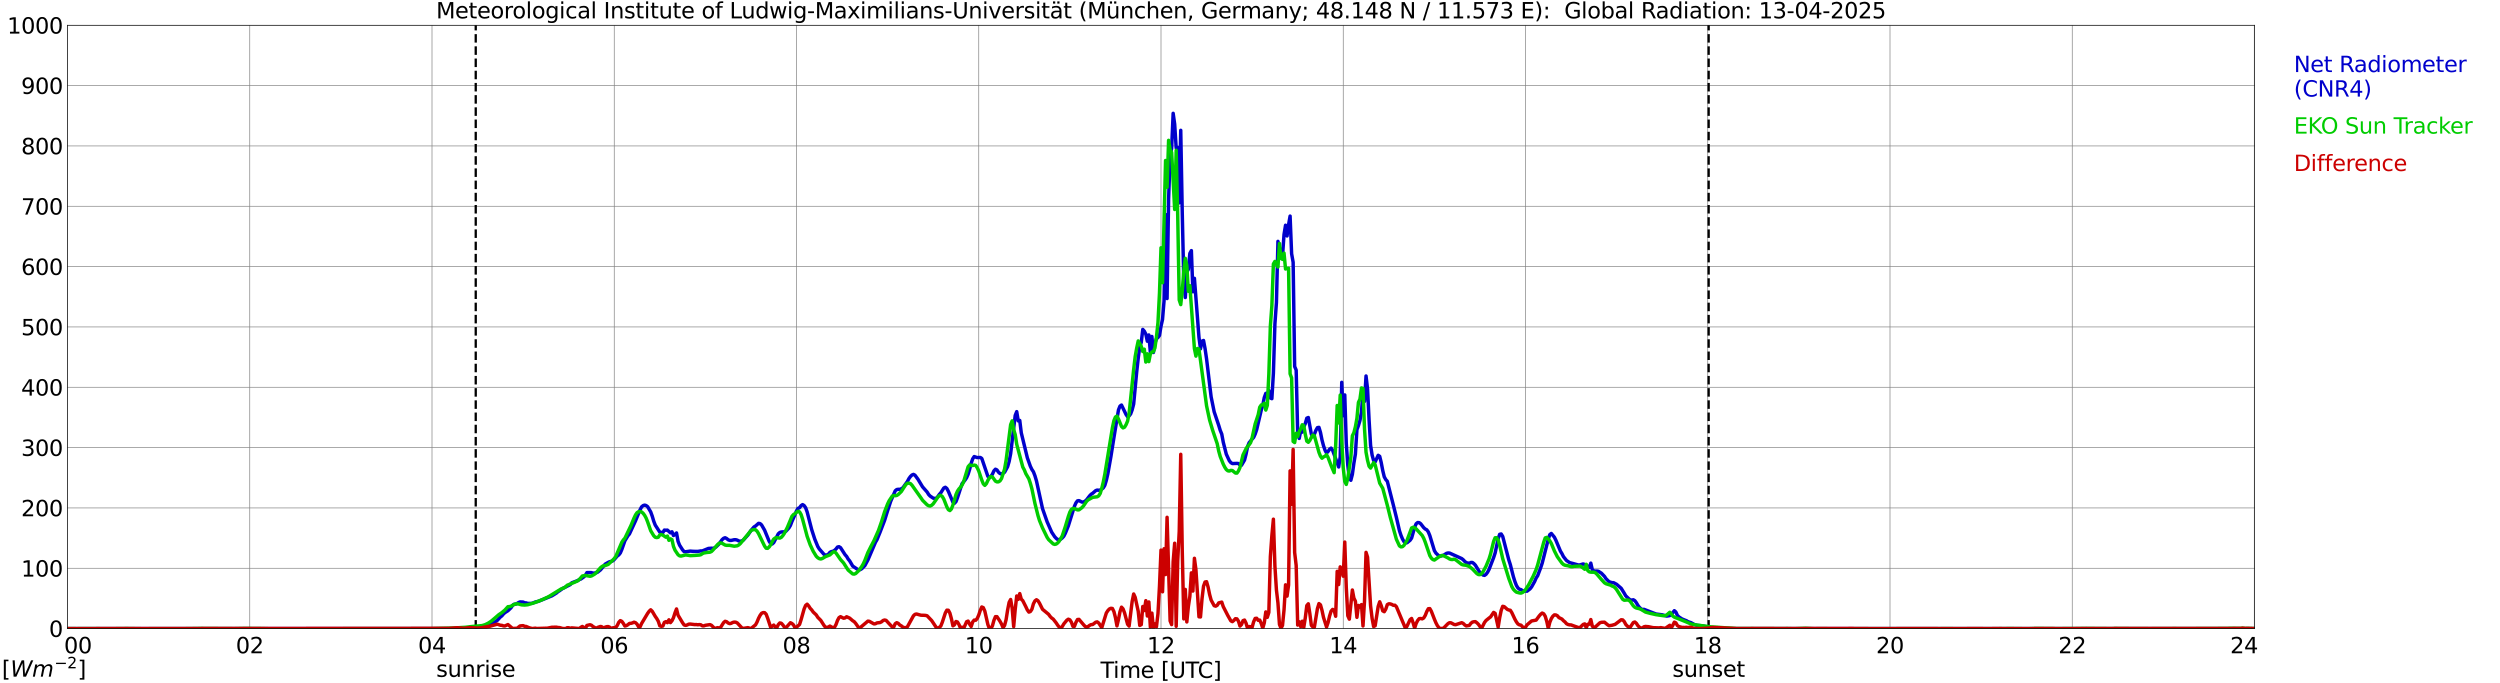 <?xml version="1.0" encoding="utf-8" standalone="no"?>
<!DOCTYPE svg PUBLIC "-//W3C//DTD SVG 1.1//EN"
  "http://www.w3.org/Graphics/SVG/1.1/DTD/svg11.dtd">
<svg xmlns:xlink="http://www.w3.org/1999/xlink" width="1085.4pt" height="296.64pt" viewBox="0 0 1085.4 296.64" xmlns="http://www.w3.org/2000/svg" version="1.1">
 <defs>
  <style type="text/css">*{stroke-linejoin: round; stroke-linecap: butt}</style>
 </defs>
 <g id="figure_1">
  <g id="patch_1">
   <path d="M 0 296.64 
L 1085.4 296.64 
L 1085.4 0 
L 0 0 
z
" style="fill: #ffffff"/>
  </g>
  <g id="axes_1">
   <g id="patch_2">
    <path d="M 29.306 272.909 
L 978.814 272.909 
L 978.814 10.976 
L 29.306 10.976 
z
" style="fill: #ffffff"/>
   </g>
   <g id="patch_3">
    <path d="M 978.814 272.909 
L 978.814 272.909 
L 978.814 10.976 
L 978.814 10.976 
z
" clip-path="url(#p8b8ca47675)" style="fill: #d3d3d3; opacity: 0.25; stroke: #d3d3d3; stroke-linejoin: miter"/>
   </g>
   <g id="matplotlib.axis_1">
    <g id="xtick_1">
     <g id="line2d_1">
      <path d="M 29.306 272.909 
L 29.306 10.976 
" clip-path="url(#p8b8ca47675)" style="fill: none; stroke: #808080; stroke-width: 0.3; stroke-linecap: square"/>
     </g>
     <g id="line2d_2"/>
     <g id="text_1">
      <!--    00 -->
      <g transform="translate(18.733 283.627) scale(0.095 -0.095)">
       <defs>
        <path id="DejaVuSans-20" transform="scale(0.016)"/>
        <path id="DejaVuSans-30" d="M 2034 4250 
Q 1547 4250 1301 3770 
Q 1056 3291 1056 2328 
Q 1056 1369 1301 889 
Q 1547 409 2034 409 
Q 2525 409 2770 889 
Q 3016 1369 3016 2328 
Q 3016 3291 2770 3770 
Q 2525 4250 2034 4250 
z
M 2034 4750 
Q 2819 4750 3233 4129 
Q 3647 3509 3647 2328 
Q 3647 1150 3233 529 
Q 2819 -91 2034 -91 
Q 1250 -91 836 529 
Q 422 1150 422 2328 
Q 422 3509 836 4129 
Q 1250 4750 2034 4750 
z
" transform="scale(0.016)"/>
       </defs>
       <use xlink:href="#DejaVuSans-20"/>
       <use xlink:href="#DejaVuSans-20" transform="translate(31.787 0)"/>
       <use xlink:href="#DejaVuSans-20" transform="translate(63.574 0)"/>
       <use xlink:href="#DejaVuSans-30" transform="translate(95.361 0)"/>
       <use xlink:href="#DejaVuSans-30" transform="translate(158.984 0)"/>
      </g>
     </g>
    </g>
    <g id="xtick_2">
     <g id="line2d_3">
      <path d="M 108.431 272.909 
L 108.431 10.976 
" clip-path="url(#p8b8ca47675)" style="fill: none; stroke: #808080; stroke-width: 0.3; stroke-linecap: square"/>
     </g>
     <g id="line2d_4"/>
     <g id="text_2">
      <!-- 02 -->
      <g transform="translate(102.387 283.627) scale(0.095 -0.095)">
       <defs>
        <path id="DejaVuSans-32" d="M 1228 531 
L 3431 531 
L 3431 0 
L 469 0 
L 469 531 
Q 828 903 1448 1529 
Q 2069 2156 2228 2338 
Q 2531 2678 2651 2914 
Q 2772 3150 2772 3378 
Q 2772 3750 2511 3984 
Q 2250 4219 1831 4219 
Q 1534 4219 1204 4116 
Q 875 4013 500 3803 
L 500 4441 
Q 881 4594 1212 4672 
Q 1544 4750 1819 4750 
Q 2544 4750 2975 4387 
Q 3406 4025 3406 3419 
Q 3406 3131 3298 2873 
Q 3191 2616 2906 2266 
Q 2828 2175 2409 1742 
Q 1991 1309 1228 531 
z
" transform="scale(0.016)"/>
       </defs>
       <use xlink:href="#DejaVuSans-30"/>
       <use xlink:href="#DejaVuSans-32" transform="translate(63.623 0)"/>
      </g>
     </g>
    </g>
    <g id="xtick_3">
     <g id="line2d_5">
      <path d="M 187.557 272.909 
L 187.557 10.976 
" clip-path="url(#p8b8ca47675)" style="fill: none; stroke: #808080; stroke-width: 0.3; stroke-linecap: square"/>
     </g>
     <g id="line2d_6"/>
     <g id="text_3">
      <!-- 04 -->
      <g transform="translate(181.513 283.627) scale(0.095 -0.095)">
       <defs>
        <path id="DejaVuSans-34" d="M 2419 4116 
L 825 1625 
L 2419 1625 
L 2419 4116 
z
M 2253 4666 
L 3047 4666 
L 3047 1625 
L 3713 1625 
L 3713 1100 
L 3047 1100 
L 3047 0 
L 2419 0 
L 2419 1100 
L 313 1100 
L 313 1709 
L 2253 4666 
z
" transform="scale(0.016)"/>
       </defs>
       <use xlink:href="#DejaVuSans-30"/>
       <use xlink:href="#DejaVuSans-34" transform="translate(63.623 0)"/>
      </g>
     </g>
    </g>
    <g id="xtick_4">
     <g id="line2d_7">
      <path d="M 266.683 272.909 
L 266.683 10.976 
" clip-path="url(#p8b8ca47675)" style="fill: none; stroke: #808080; stroke-width: 0.3; stroke-linecap: square"/>
     </g>
     <g id="line2d_8"/>
     <g id="text_4">
      <!-- 06 -->
      <g transform="translate(260.638 283.627) scale(0.095 -0.095)">
       <defs>
        <path id="DejaVuSans-36" d="M 2113 2584 
Q 1688 2584 1439 2293 
Q 1191 2003 1191 1497 
Q 1191 994 1439 701 
Q 1688 409 2113 409 
Q 2538 409 2786 701 
Q 3034 994 3034 1497 
Q 3034 2003 2786 2293 
Q 2538 2584 2113 2584 
z
M 3366 4563 
L 3366 3988 
Q 3128 4100 2886 4159 
Q 2644 4219 2406 4219 
Q 1781 4219 1451 3797 
Q 1122 3375 1075 2522 
Q 1259 2794 1537 2939 
Q 1816 3084 2150 3084 
Q 2853 3084 3261 2657 
Q 3669 2231 3669 1497 
Q 3669 778 3244 343 
Q 2819 -91 2113 -91 
Q 1303 -91 875 529 
Q 447 1150 447 2328 
Q 447 3434 972 4092 
Q 1497 4750 2381 4750 
Q 2619 4750 2861 4703 
Q 3103 4656 3366 4563 
z
" transform="scale(0.016)"/>
       </defs>
       <use xlink:href="#DejaVuSans-30"/>
       <use xlink:href="#DejaVuSans-36" transform="translate(63.623 0)"/>
      </g>
     </g>
    </g>
    <g id="xtick_5">
     <g id="line2d_9">
      <path d="M 345.808 272.909 
L 345.808 10.976 
" clip-path="url(#p8b8ca47675)" style="fill: none; stroke: #808080; stroke-width: 0.3; stroke-linecap: square"/>
     </g>
     <g id="line2d_10"/>
     <g id="text_5">
      <!-- 08 -->
      <g transform="translate(339.764 283.627) scale(0.095 -0.095)">
       <defs>
        <path id="DejaVuSans-38" d="M 2034 2216 
Q 1584 2216 1326 1975 
Q 1069 1734 1069 1313 
Q 1069 891 1326 650 
Q 1584 409 2034 409 
Q 2484 409 2743 651 
Q 3003 894 3003 1313 
Q 3003 1734 2745 1975 
Q 2488 2216 2034 2216 
z
M 1403 2484 
Q 997 2584 770 2862 
Q 544 3141 544 3541 
Q 544 4100 942 4425 
Q 1341 4750 2034 4750 
Q 2731 4750 3128 4425 
Q 3525 4100 3525 3541 
Q 3525 3141 3298 2862 
Q 3072 2584 2669 2484 
Q 3125 2378 3379 2068 
Q 3634 1759 3634 1313 
Q 3634 634 3220 271 
Q 2806 -91 2034 -91 
Q 1263 -91 848 271 
Q 434 634 434 1313 
Q 434 1759 690 2068 
Q 947 2378 1403 2484 
z
M 1172 3481 
Q 1172 3119 1398 2916 
Q 1625 2713 2034 2713 
Q 2441 2713 2670 2916 
Q 2900 3119 2900 3481 
Q 2900 3844 2670 4047 
Q 2441 4250 2034 4250 
Q 1625 4250 1398 4047 
Q 1172 3844 1172 3481 
z
" transform="scale(0.016)"/>
       </defs>
       <use xlink:href="#DejaVuSans-30"/>
       <use xlink:href="#DejaVuSans-38" transform="translate(63.623 0)"/>
      </g>
     </g>
    </g>
    <g id="xtick_6">
     <g id="line2d_11">
      <path d="M 424.934 272.909 
L 424.934 10.976 
" clip-path="url(#p8b8ca47675)" style="fill: none; stroke: #808080; stroke-width: 0.3; stroke-linecap: square"/>
     </g>
     <g id="line2d_12"/>
     <g id="text_6">
      <!-- 10 -->
      <g transform="translate(418.89 283.627) scale(0.095 -0.095)">
       <defs>
        <path id="DejaVuSans-31" d="M 794 531 
L 1825 531 
L 1825 4091 
L 703 3866 
L 703 4441 
L 1819 4666 
L 2450 4666 
L 2450 531 
L 3481 531 
L 3481 0 
L 794 0 
L 794 531 
z
" transform="scale(0.016)"/>
       </defs>
       <use xlink:href="#DejaVuSans-31"/>
       <use xlink:href="#DejaVuSans-30" transform="translate(63.623 0)"/>
      </g>
     </g>
    </g>
    <g id="xtick_7">
     <g id="line2d_13">
      <path d="M 504.06 272.909 
L 504.06 10.976 
" clip-path="url(#p8b8ca47675)" style="fill: none; stroke: #808080; stroke-width: 0.3; stroke-linecap: square"/>
     </g>
     <g id="line2d_14"/>
     <g id="text_7">
      <!-- 12 -->
      <g transform="translate(498.015 283.627) scale(0.095 -0.095)">
       <use xlink:href="#DejaVuSans-31"/>
       <use xlink:href="#DejaVuSans-32" transform="translate(63.623 0)"/>
      </g>
     </g>
    </g>
    <g id="xtick_8">
     <g id="line2d_15">
      <path d="M 583.185 272.909 
L 583.185 10.976 
" clip-path="url(#p8b8ca47675)" style="fill: none; stroke: #808080; stroke-width: 0.3; stroke-linecap: square"/>
     </g>
     <g id="line2d_16"/>
     <g id="text_8">
      <!-- 14 -->
      <g transform="translate(577.141 283.627) scale(0.095 -0.095)">
       <use xlink:href="#DejaVuSans-31"/>
       <use xlink:href="#DejaVuSans-34" transform="translate(63.623 0)"/>
      </g>
     </g>
    </g>
    <g id="xtick_9">
     <g id="line2d_17">
      <path d="M 662.311 272.909 
L 662.311 10.976 
" clip-path="url(#p8b8ca47675)" style="fill: none; stroke: #808080; stroke-width: 0.3; stroke-linecap: square"/>
     </g>
     <g id="line2d_18"/>
     <g id="text_9">
      <!-- 16 -->
      <g transform="translate(656.267 283.627) scale(0.095 -0.095)">
       <use xlink:href="#DejaVuSans-31"/>
       <use xlink:href="#DejaVuSans-36" transform="translate(63.623 0)"/>
      </g>
     </g>
    </g>
    <g id="xtick_10">
     <g id="line2d_19">
      <path d="M 741.437 272.909 
L 741.437 10.976 
" clip-path="url(#p8b8ca47675)" style="fill: none; stroke: #808080; stroke-width: 0.3; stroke-linecap: square"/>
     </g>
     <g id="line2d_20"/>
     <g id="text_10">
      <!-- 18 -->
      <g transform="translate(735.392 283.627) scale(0.095 -0.095)">
       <use xlink:href="#DejaVuSans-31"/>
       <use xlink:href="#DejaVuSans-38" transform="translate(63.623 0)"/>
      </g>
     </g>
    </g>
    <g id="xtick_11">
     <g id="line2d_21">
      <path d="M 820.562 272.909 
L 820.562 10.976 
" clip-path="url(#p8b8ca47675)" style="fill: none; stroke: #808080; stroke-width: 0.3; stroke-linecap: square"/>
     </g>
     <g id="line2d_22"/>
     <g id="text_11">
      <!-- 20 -->
      <g transform="translate(814.518 283.627) scale(0.095 -0.095)">
       <use xlink:href="#DejaVuSans-32"/>
       <use xlink:href="#DejaVuSans-30" transform="translate(63.623 0)"/>
      </g>
     </g>
    </g>
    <g id="xtick_12">
     <g id="line2d_23">
      <path d="M 899.688 272.909 
L 899.688 10.976 
" clip-path="url(#p8b8ca47675)" style="fill: none; stroke: #808080; stroke-width: 0.3; stroke-linecap: square"/>
     </g>
     <g id="line2d_24"/>
     <g id="text_12">
      <!-- 22 -->
      <g transform="translate(893.644 283.627) scale(0.095 -0.095)">
       <use xlink:href="#DejaVuSans-32"/>
       <use xlink:href="#DejaVuSans-32" transform="translate(63.623 0)"/>
      </g>
     </g>
    </g>
    <g id="xtick_13">
     <g id="line2d_25">
      <path d="M 978.814 272.909 
L 978.814 10.976 
" clip-path="url(#p8b8ca47675)" style="fill: none; stroke: #808080; stroke-width: 0.3; stroke-linecap: square"/>
     </g>
     <g id="line2d_26"/>
     <g id="text_13">
      <!-- 24    -->
      <g transform="translate(968.241 283.627) scale(0.095 -0.095)">
       <use xlink:href="#DejaVuSans-32"/>
       <use xlink:href="#DejaVuSans-34" transform="translate(63.623 0)"/>
       <use xlink:href="#DejaVuSans-20" transform="translate(127.246 0)"/>
       <use xlink:href="#DejaVuSans-20" transform="translate(159.033 0)"/>
       <use xlink:href="#DejaVuSans-20" transform="translate(190.82 0)"/>
      </g>
     </g>
    </g>
    <g id="text_14">
     <!-- Time [UTC] -->
     <g transform="translate(477.806 294.322) scale(0.095 -0.095)">
      <defs>
       <path id="DejaVuSans-54" d="M -19 4666 
L 3928 4666 
L 3928 4134 
L 2272 4134 
L 2272 0 
L 1638 0 
L 1638 4134 
L -19 4134 
L -19 4666 
z
" transform="scale(0.016)"/>
       <path id="DejaVuSans-69" d="M 603 3500 
L 1178 3500 
L 1178 0 
L 603 0 
L 603 3500 
z
M 603 4863 
L 1178 4863 
L 1178 4134 
L 603 4134 
L 603 4863 
z
" transform="scale(0.016)"/>
       <path id="DejaVuSans-6d" d="M 3328 2828 
Q 3544 3216 3844 3400 
Q 4144 3584 4550 3584 
Q 5097 3584 5394 3201 
Q 5691 2819 5691 2113 
L 5691 0 
L 5113 0 
L 5113 2094 
Q 5113 2597 4934 2840 
Q 4756 3084 4391 3084 
Q 3944 3084 3684 2787 
Q 3425 2491 3425 1978 
L 3425 0 
L 2847 0 
L 2847 2094 
Q 2847 2600 2669 2842 
Q 2491 3084 2119 3084 
Q 1678 3084 1418 2786 
Q 1159 2488 1159 1978 
L 1159 0 
L 581 0 
L 581 3500 
L 1159 3500 
L 1159 2956 
Q 1356 3278 1631 3431 
Q 1906 3584 2284 3584 
Q 2666 3584 2933 3390 
Q 3200 3197 3328 2828 
z
" transform="scale(0.016)"/>
       <path id="DejaVuSans-65" d="M 3597 1894 
L 3597 1613 
L 953 1613 
Q 991 1019 1311 708 
Q 1631 397 2203 397 
Q 2534 397 2845 478 
Q 3156 559 3463 722 
L 3463 178 
Q 3153 47 2828 -22 
Q 2503 -91 2169 -91 
Q 1331 -91 842 396 
Q 353 884 353 1716 
Q 353 2575 817 3079 
Q 1281 3584 2069 3584 
Q 2775 3584 3186 3129 
Q 3597 2675 3597 1894 
z
M 3022 2063 
Q 3016 2534 2758 2815 
Q 2500 3097 2075 3097 
Q 1594 3097 1305 2825 
Q 1016 2553 972 2059 
L 3022 2063 
z
" transform="scale(0.016)"/>
       <path id="DejaVuSans-5b" d="M 550 4863 
L 1875 4863 
L 1875 4416 
L 1125 4416 
L 1125 -397 
L 1875 -397 
L 1875 -844 
L 550 -844 
L 550 4863 
z
" transform="scale(0.016)"/>
       <path id="DejaVuSans-55" d="M 556 4666 
L 1191 4666 
L 1191 1831 
Q 1191 1081 1462 751 
Q 1734 422 2344 422 
Q 2950 422 3222 751 
Q 3494 1081 3494 1831 
L 3494 4666 
L 4128 4666 
L 4128 1753 
Q 4128 841 3676 375 
Q 3225 -91 2344 -91 
Q 1459 -91 1007 375 
Q 556 841 556 1753 
L 556 4666 
z
" transform="scale(0.016)"/>
       <path id="DejaVuSans-43" d="M 4122 4306 
L 4122 3641 
Q 3803 3938 3442 4084 
Q 3081 4231 2675 4231 
Q 1875 4231 1450 3742 
Q 1025 3253 1025 2328 
Q 1025 1406 1450 917 
Q 1875 428 2675 428 
Q 3081 428 3442 575 
Q 3803 722 4122 1019 
L 4122 359 
Q 3791 134 3420 21 
Q 3050 -91 2638 -91 
Q 1578 -91 968 557 
Q 359 1206 359 2328 
Q 359 3453 968 4101 
Q 1578 4750 2638 4750 
Q 3056 4750 3426 4639 
Q 3797 4528 4122 4306 
z
" transform="scale(0.016)"/>
       <path id="DejaVuSans-5d" d="M 1947 4863 
L 1947 -844 
L 622 -844 
L 622 -397 
L 1369 -397 
L 1369 4416 
L 622 4416 
L 622 4863 
L 1947 4863 
z
" transform="scale(0.016)"/>
      </defs>
      <use xlink:href="#DejaVuSans-54"/>
      <use xlink:href="#DejaVuSans-69" transform="translate(57.959 0)"/>
      <use xlink:href="#DejaVuSans-6d" transform="translate(85.742 0)"/>
      <use xlink:href="#DejaVuSans-65" transform="translate(183.154 0)"/>
      <use xlink:href="#DejaVuSans-20" transform="translate(244.678 0)"/>
      <use xlink:href="#DejaVuSans-5b" transform="translate(276.465 0)"/>
      <use xlink:href="#DejaVuSans-55" transform="translate(315.479 0)"/>
      <use xlink:href="#DejaVuSans-54" transform="translate(388.672 0)"/>
      <use xlink:href="#DejaVuSans-43" transform="translate(443.881 0)"/>
      <use xlink:href="#DejaVuSans-5d" transform="translate(513.705 0)"/>
     </g>
    </g>
   </g>
   <g id="matplotlib.axis_2">
    <g id="ytick_1">
     <g id="line2d_27">
      <path d="M 29.306 272.909 
L 978.814 272.909 
" clip-path="url(#p8b8ca47675)" style="fill: none; stroke: #808080; stroke-width: 0.3; stroke-linecap: square"/>
     </g>
     <g id="line2d_28"/>
     <g id="text_15">
      <!-- 0 -->
      <g transform="translate(21.261 276.518) scale(0.095 -0.095)">
       <use xlink:href="#DejaVuSans-30"/>
      </g>
     </g>
    </g>
    <g id="ytick_2">
     <g id="line2d_29">
      <path d="M 29.306 246.715 
L 978.814 246.715 
" clip-path="url(#p8b8ca47675)" style="fill: none; stroke: #808080; stroke-width: 0.3; stroke-linecap: square"/>
     </g>
     <g id="line2d_30"/>
     <g id="text_16">
      <!-- 100 -->
      <g transform="translate(9.173 250.325) scale(0.095 -0.095)">
       <use xlink:href="#DejaVuSans-31"/>
       <use xlink:href="#DejaVuSans-30" transform="translate(63.623 0)"/>
       <use xlink:href="#DejaVuSans-30" transform="translate(127.246 0)"/>
      </g>
     </g>
    </g>
    <g id="ytick_3">
     <g id="line2d_31">
      <path d="M 29.306 220.522 
L 978.814 220.522 
" clip-path="url(#p8b8ca47675)" style="fill: none; stroke: #808080; stroke-width: 0.3; stroke-linecap: square"/>
     </g>
     <g id="line2d_32"/>
     <g id="text_17">
      <!-- 200 -->
      <g transform="translate(9.173 224.131) scale(0.095 -0.095)">
       <use xlink:href="#DejaVuSans-32"/>
       <use xlink:href="#DejaVuSans-30" transform="translate(63.623 0)"/>
       <use xlink:href="#DejaVuSans-30" transform="translate(127.246 0)"/>
      </g>
     </g>
    </g>
    <g id="ytick_4">
     <g id="line2d_33">
      <path d="M 29.306 194.329 
L 978.814 194.329 
" clip-path="url(#p8b8ca47675)" style="fill: none; stroke: #808080; stroke-width: 0.3; stroke-linecap: square"/>
     </g>
     <g id="line2d_34"/>
     <g id="text_18">
      <!-- 300 -->
      <g transform="translate(9.173 197.938) scale(0.095 -0.095)">
       <defs>
        <path id="DejaVuSans-33" d="M 2597 2516 
Q 3050 2419 3304 2112 
Q 3559 1806 3559 1356 
Q 3559 666 3084 287 
Q 2609 -91 1734 -91 
Q 1441 -91 1130 -33 
Q 819 25 488 141 
L 488 750 
Q 750 597 1062 519 
Q 1375 441 1716 441 
Q 2309 441 2620 675 
Q 2931 909 2931 1356 
Q 2931 1769 2642 2001 
Q 2353 2234 1838 2234 
L 1294 2234 
L 1294 2753 
L 1863 2753 
Q 2328 2753 2575 2939 
Q 2822 3125 2822 3475 
Q 2822 3834 2567 4026 
Q 2313 4219 1838 4219 
Q 1578 4219 1281 4162 
Q 984 4106 628 3988 
L 628 4550 
Q 988 4650 1302 4700 
Q 1616 4750 1894 4750 
Q 2613 4750 3031 4423 
Q 3450 4097 3450 3541 
Q 3450 3153 3228 2886 
Q 3006 2619 2597 2516 
z
" transform="scale(0.016)"/>
       </defs>
       <use xlink:href="#DejaVuSans-33"/>
       <use xlink:href="#DejaVuSans-30" transform="translate(63.623 0)"/>
       <use xlink:href="#DejaVuSans-30" transform="translate(127.246 0)"/>
      </g>
     </g>
    </g>
    <g id="ytick_5">
     <g id="line2d_35">
      <path d="M 29.306 168.136 
L 978.814 168.136 
" clip-path="url(#p8b8ca47675)" style="fill: none; stroke: #808080; stroke-width: 0.3; stroke-linecap: square"/>
     </g>
     <g id="line2d_36"/>
     <g id="text_19">
      <!-- 400 -->
      <g transform="translate(9.173 171.745) scale(0.095 -0.095)">
       <use xlink:href="#DejaVuSans-34"/>
       <use xlink:href="#DejaVuSans-30" transform="translate(63.623 0)"/>
       <use xlink:href="#DejaVuSans-30" transform="translate(127.246 0)"/>
      </g>
     </g>
    </g>
    <g id="ytick_6">
     <g id="line2d_37">
      <path d="M 29.306 141.942 
L 978.814 141.942 
" clip-path="url(#p8b8ca47675)" style="fill: none; stroke: #808080; stroke-width: 0.3; stroke-linecap: square"/>
     </g>
     <g id="line2d_38"/>
     <g id="text_20">
      <!-- 500 -->
      <g transform="translate(9.173 145.551) scale(0.095 -0.095)">
       <defs>
        <path id="DejaVuSans-35" d="M 691 4666 
L 3169 4666 
L 3169 4134 
L 1269 4134 
L 1269 2991 
Q 1406 3038 1543 3061 
Q 1681 3084 1819 3084 
Q 2600 3084 3056 2656 
Q 3513 2228 3513 1497 
Q 3513 744 3044 326 
Q 2575 -91 1722 -91 
Q 1428 -91 1123 -41 
Q 819 9 494 109 
L 494 744 
Q 775 591 1075 516 
Q 1375 441 1709 441 
Q 2250 441 2565 725 
Q 2881 1009 2881 1497 
Q 2881 1984 2565 2268 
Q 2250 2553 1709 2553 
Q 1456 2553 1204 2497 
Q 953 2441 691 2322 
L 691 4666 
z
" transform="scale(0.016)"/>
       </defs>
       <use xlink:href="#DejaVuSans-35"/>
       <use xlink:href="#DejaVuSans-30" transform="translate(63.623 0)"/>
       <use xlink:href="#DejaVuSans-30" transform="translate(127.246 0)"/>
      </g>
     </g>
    </g>
    <g id="ytick_7">
     <g id="line2d_39">
      <path d="M 29.306 115.749 
L 978.814 115.749 
" clip-path="url(#p8b8ca47675)" style="fill: none; stroke: #808080; stroke-width: 0.3; stroke-linecap: square"/>
     </g>
     <g id="line2d_40"/>
     <g id="text_21">
      <!-- 600 -->
      <g transform="translate(9.173 119.358) scale(0.095 -0.095)">
       <use xlink:href="#DejaVuSans-36"/>
       <use xlink:href="#DejaVuSans-30" transform="translate(63.623 0)"/>
       <use xlink:href="#DejaVuSans-30" transform="translate(127.246 0)"/>
      </g>
     </g>
    </g>
    <g id="ytick_8">
     <g id="line2d_41">
      <path d="M 29.306 89.556 
L 978.814 89.556 
" clip-path="url(#p8b8ca47675)" style="fill: none; stroke: #808080; stroke-width: 0.3; stroke-linecap: square"/>
     </g>
     <g id="line2d_42"/>
     <g id="text_22">
      <!-- 700 -->
      <g transform="translate(9.173 93.165) scale(0.095 -0.095)">
       <defs>
        <path id="DejaVuSans-37" d="M 525 4666 
L 3525 4666 
L 3525 4397 
L 1831 0 
L 1172 0 
L 2766 4134 
L 525 4134 
L 525 4666 
z
" transform="scale(0.016)"/>
       </defs>
       <use xlink:href="#DejaVuSans-37"/>
       <use xlink:href="#DejaVuSans-30" transform="translate(63.623 0)"/>
       <use xlink:href="#DejaVuSans-30" transform="translate(127.246 0)"/>
      </g>
     </g>
    </g>
    <g id="ytick_9">
     <g id="line2d_43">
      <path d="M 29.306 63.362 
L 978.814 63.362 
" clip-path="url(#p8b8ca47675)" style="fill: none; stroke: #808080; stroke-width: 0.3; stroke-linecap: square"/>
     </g>
     <g id="line2d_44"/>
     <g id="text_23">
      <!-- 800 -->
      <g transform="translate(9.173 66.972) scale(0.095 -0.095)">
       <use xlink:href="#DejaVuSans-38"/>
       <use xlink:href="#DejaVuSans-30" transform="translate(63.623 0)"/>
       <use xlink:href="#DejaVuSans-30" transform="translate(127.246 0)"/>
      </g>
     </g>
    </g>
    <g id="ytick_10">
     <g id="line2d_45">
      <path d="M 29.306 37.169 
L 978.814 37.169 
" clip-path="url(#p8b8ca47675)" style="fill: none; stroke: #808080; stroke-width: 0.3; stroke-linecap: square"/>
     </g>
     <g id="line2d_46"/>
     <g id="text_24">
      <!-- 900 -->
      <g transform="translate(9.173 40.778) scale(0.095 -0.095)">
       <defs>
        <path id="DejaVuSans-39" d="M 703 97 
L 703 672 
Q 941 559 1184 500 
Q 1428 441 1663 441 
Q 2288 441 2617 861 
Q 2947 1281 2994 2138 
Q 2813 1869 2534 1725 
Q 2256 1581 1919 1581 
Q 1219 1581 811 2004 
Q 403 2428 403 3163 
Q 403 3881 828 4315 
Q 1253 4750 1959 4750 
Q 2769 4750 3195 4129 
Q 3622 3509 3622 2328 
Q 3622 1225 3098 567 
Q 2575 -91 1691 -91 
Q 1453 -91 1209 -44 
Q 966 3 703 97 
z
M 1959 2075 
Q 2384 2075 2632 2365 
Q 2881 2656 2881 3163 
Q 2881 3666 2632 3958 
Q 2384 4250 1959 4250 
Q 1534 4250 1286 3958 
Q 1038 3666 1038 3163 
Q 1038 2656 1286 2365 
Q 1534 2075 1959 2075 
z
" transform="scale(0.016)"/>
       </defs>
       <use xlink:href="#DejaVuSans-39"/>
       <use xlink:href="#DejaVuSans-30" transform="translate(63.623 0)"/>
       <use xlink:href="#DejaVuSans-30" transform="translate(127.246 0)"/>
      </g>
     </g>
    </g>
    <g id="ytick_11">
     <g id="line2d_47">
      <path d="M 29.306 10.976 
L 978.814 10.976 
" clip-path="url(#p8b8ca47675)" style="fill: none; stroke: #808080; stroke-width: 0.3; stroke-linecap: square"/>
     </g>
     <g id="line2d_48"/>
     <g id="text_25">
      <!-- 1000 -->
      <g transform="translate(3.128 14.585) scale(0.095 -0.095)">
       <use xlink:href="#DejaVuSans-31"/>
       <use xlink:href="#DejaVuSans-30" transform="translate(63.623 0)"/>
       <use xlink:href="#DejaVuSans-30" transform="translate(127.246 0)"/>
       <use xlink:href="#DejaVuSans-30" transform="translate(190.869 0)"/>
      </g>
     </g>
    </g>
   </g>
   <g id="line2d_49">
    <path d="M 206.547 272.909 
L 206.547 10.976 
" clip-path="url(#p8b8ca47675)" style="fill: none; stroke-dasharray: 3.7,1.6; stroke-dashoffset: 0; stroke: #000000"/>
   </g>
   <g id="line2d_50">
    <path d="M 741.832 272.909 
L 741.832 10.976 
" clip-path="url(#p8b8ca47675)" style="fill: none; stroke-dasharray: 3.7,1.6; stroke-dashoffset: 0; stroke: #000000"/>
   </g>
   <g id="line2d_51">
    <path d="M 29.306 272.909 
L 198.767 272.909 
L 199.426 272.733 
L 200.745 272.673 
L 201.404 272.55 
L 204.042 272.529 
L 209.976 271.921 
L 211.954 271.437 
L 214.592 270.221 
L 215.91 269.328 
L 217.229 267.89 
L 217.889 267.385 
L 218.548 266.594 
L 219.207 265.986 
L 220.526 265.156 
L 221.845 263.88 
L 222.504 262.887 
L 223.164 262.34 
L 223.823 262.321 
L 224.482 262.018 
L 225.142 261.591 
L 225.801 261.329 
L 227.12 261.389 
L 227.779 261.714 
L 228.439 261.753 
L 229.098 261.976 
L 230.417 261.976 
L 231.076 261.936 
L 232.395 261.368 
L 233.714 261.085 
L 239.648 258.673 
L 241.626 257.439 
L 242.286 256.85 
L 242.945 256.465 
L 244.264 255.493 
L 247.561 253.832 
L 248.22 253.041 
L 250.858 252.048 
L 251.517 251.624 
L 252.176 251.401 
L 253.495 250.448 
L 254.155 249.759 
L 254.814 248.607 
L 256.792 248.607 
L 257.451 248.848 
L 258.77 248.706 
L 259.43 248.444 
L 260.748 247.391 
L 262.067 245.77 
L 262.726 244.94 
L 264.045 244.169 
L 264.705 243.866 
L 265.364 243.745 
L 266.023 243.502 
L 266.683 242.912 
L 268.002 241.393 
L 268.661 240.908 
L 269.32 240.078 
L 269.98 238.538 
L 271.298 234.79 
L 272.617 232.603 
L 273.277 231.832 
L 275.914 226.12 
L 277.892 221.318 
L 278.552 220.064 
L 279.211 219.516 
L 279.87 219.294 
L 280.53 219.495 
L 281.189 220.001 
L 282.508 222.251 
L 283.167 224.074 
L 283.827 226.282 
L 284.486 227.982 
L 286.464 231.041 
L 287.783 231.225 
L 288.442 230.13 
L 289.102 230.211 
L 289.761 230.151 
L 291.08 231.345 
L 291.739 230.879 
L 292.399 232.5 
L 293.058 232.016 
L 293.717 231.387 
L 294.377 235.012 
L 295.036 236.673 
L 296.355 238.74 
L 297.014 239.489 
L 297.674 239.552 
L 299.652 239.266 
L 300.971 239.368 
L 302.949 239.408 
L 304.267 239.185 
L 304.927 239.185 
L 307.564 238.111 
L 308.883 238.011 
L 309.543 238.072 
L 310.202 237.87 
L 310.861 237.464 
L 312.18 236.167 
L 313.499 234.302 
L 314.158 233.716 
L 314.818 233.472 
L 315.477 233.797 
L 316.136 234.344 
L 316.796 234.627 
L 317.455 234.627 
L 318.774 234.323 
L 319.433 234.323 
L 320.093 234.507 
L 320.752 234.871 
L 321.411 234.991 
L 322.071 234.871 
L 322.73 234.465 
L 324.708 232.278 
L 326.027 230.353 
L 327.346 228.794 
L 328.005 228.388 
L 329.324 227.215 
L 329.983 227.314 
L 330.643 227.903 
L 331.961 230.19 
L 333.94 235.012 
L 334.599 236.005 
L 335.258 236.167 
L 335.918 235.581 
L 337.896 231.772 
L 338.555 231.183 
L 339.215 230.96 
L 340.533 230.879 
L 341.193 230.656 
L 342.512 229.218 
L 343.171 228.105 
L 343.83 226.384 
L 345.149 223.424 
L 345.808 221.806 
L 346.468 220.711 
L 347.127 220.446 
L 347.787 219.535 
L 348.446 219.089 
L 349.105 219.474 
L 349.765 220.428 
L 350.424 222.251 
L 352.402 229.928 
L 353.721 234.02 
L 355.04 237.262 
L 355.699 238.336 
L 357.677 240.605 
L 358.337 241.05 
L 358.996 240.948 
L 359.655 240.623 
L 360.315 239.814 
L 360.974 239.489 
L 361.634 239.347 
L 362.293 238.983 
L 362.952 238.355 
L 363.612 237.503 
L 364.271 237.362 
L 364.93 237.768 
L 366.909 240.848 
L 367.568 241.576 
L 368.227 242.711 
L 368.887 243.502 
L 370.206 245.77 
L 372.184 247.106 
L 372.843 247.41 
L 373.502 247.289 
L 374.162 246.904 
L 375.481 245.568 
L 376.799 243.135 
L 380.096 235.418 
L 380.756 234.302 
L 382.074 231.083 
L 384.053 225.936 
L 385.371 221.703 
L 386.69 217.672 
L 388.668 213.094 
L 389.328 212.546 
L 389.987 212.426 
L 390.646 212.465 
L 391.306 212.222 
L 391.965 211.818 
L 393.943 209.063 
L 394.603 207.805 
L 395.262 206.894 
L 395.921 206.247 
L 396.581 205.964 
L 397.24 206.307 
L 398.559 208.091 
L 400.537 211.373 
L 402.515 213.62 
L 403.175 214.694 
L 403.834 215.383 
L 405.153 216.274 
L 405.812 216.397 
L 406.471 216.355 
L 407.131 215.666 
L 407.79 214.694 
L 408.45 213.966 
L 409.768 211.878 
L 410.428 211.554 
L 411.087 212.08 
L 411.746 213.337 
L 413.725 218.036 
L 414.384 218.503 
L 415.043 217.793 
L 415.703 216.072 
L 417.681 210.013 
L 419 208.395 
L 419.659 207.402 
L 420.318 205.901 
L 420.978 203.756 
L 421.637 201.142 
L 422.297 199.237 
L 422.956 198.224 
L 424.275 198.669 
L 425.593 198.609 
L 426.253 199.036 
L 428.89 206.815 
L 429.55 207.402 
L 430.209 206.855 
L 430.869 205.862 
L 431.528 204.424 
L 432.187 203.714 
L 432.847 204.039 
L 433.506 205.01 
L 434.165 205.597 
L 434.825 205.781 
L 436.144 205.031 
L 437.462 202.622 
L 438.122 200.372 
L 438.781 196.969 
L 440.759 180.378 
L 441.419 178.718 
L 442.078 182.728 
L 442.737 182.544 
L 443.397 187.932 
L 446.034 198.771 
L 447.353 202.478 
L 448.012 203.837 
L 448.672 204.83 
L 449.331 206.572 
L 449.991 208.798 
L 452.628 220.852 
L 454.606 226.505 
L 456.584 231.023 
L 457.903 233.027 
L 458.563 233.737 
L 459.222 234.263 
L 459.881 234.284 
L 460.541 234.08 
L 461.2 233.535 
L 461.859 232.804 
L 462.519 231.529 
L 463.838 228.288 
L 466.475 219.82 
L 467.134 218.319 
L 467.794 217.45 
L 468.453 217.348 
L 469.772 217.997 
L 470.431 217.934 
L 471.091 217.612 
L 471.75 217.004 
L 473.069 215.281 
L 473.728 214.592 
L 474.388 214.168 
L 475.706 213.013 
L 476.366 212.769 
L 477.025 212.85 
L 477.685 212.751 
L 478.344 212.384 
L 479.003 211.818 
L 479.663 210.723 
L 480.322 208.575 
L 480.981 205.699 
L 482.3 198.305 
L 483.619 189.999 
L 485.597 177.966 
L 486.256 176.305 
L 486.916 175.86 
L 488.894 179.972 
L 489.553 180.926 
L 490.213 180.559 
L 490.872 179.729 
L 491.532 177.948 
L 492.191 175.415 
L 493.51 161.456 
L 494.169 155.521 
L 494.828 150.62 
L 495.488 148.635 
L 496.147 143.021 
L 496.807 143.771 
L 497.466 145.067 
L 498.125 148.147 
L 498.785 145.434 
L 499.444 153.009 
L 500.103 146.081 
L 500.763 153.03 
L 501.422 148.957 
L 502.082 147.094 
L 502.741 146.526 
L 503.4 145.635 
L 504.06 141.644 
L 504.719 138.707 
L 505.379 130.666 
L 506.038 93.147 
L 506.697 129.61 
L 507.357 86.504 
L 508.016 68.292 
L 508.675 64.402 
L 509.335 49.207 
L 509.994 53.888 
L 510.654 64.261 
L 511.313 64.017 
L 511.972 88.063 
L 512.632 56.583 
L 513.291 92.581 
L 513.95 121.915 
L 514.61 129.165 
L 515.269 118.146 
L 515.929 116.951 
L 516.588 110.023 
L 517.247 108.808 
L 517.907 126.674 
L 518.566 120.841 
L 520.544 146.445 
L 521.204 151.45 
L 521.863 148.108 
L 522.522 147.823 
L 523.182 151.327 
L 523.841 155.825 
L 525.819 172.274 
L 527.138 178.778 
L 529.116 184.671 
L 529.776 186.84 
L 530.435 188.462 
L 531.094 192.006 
L 532.413 197.192 
L 533.732 200.047 
L 534.391 200.859 
L 535.051 201.262 
L 537.029 201.181 
L 537.688 201.244 
L 538.348 201.87 
L 539.007 201.993 
L 540.326 199.743 
L 540.985 197.171 
L 541.644 193.931 
L 542.304 192.228 
L 543.623 190.649 
L 544.282 189.9 
L 544.941 188.462 
L 545.601 186.515 
L 547.579 178.068 
L 548.238 175.92 
L 548.898 172.599 
L 549.557 170.797 
L 550.216 171.101 
L 550.876 169.54 
L 551.535 172.801 
L 552.195 173.083 
L 552.854 162.106 
L 553.513 140.651 
L 554.173 131.433 
L 554.832 104.795 
L 555.491 107.529 
L 556.151 111.967 
L 556.81 111.257 
L 557.47 101.817 
L 558.129 97.786 
L 558.788 102.445 
L 559.448 97.563 
L 560.107 93.817 
L 560.766 110.144 
L 561.426 113.871 
L 562.085 159.107 
L 562.745 160.686 
L 563.404 188.014 
L 564.063 190.345 
L 564.723 187.003 
L 565.382 187.61 
L 566.042 185.321 
L 566.701 183.901 
L 567.36 181.552 
L 568.02 181.269 
L 569.338 188.501 
L 569.998 189.596 
L 570.657 188.501 
L 571.317 186.819 
L 571.976 185.664 
L 572.635 185.544 
L 573.295 187.731 
L 573.954 191.013 
L 574.613 193.525 
L 575.273 195.45 
L 575.932 196.726 
L 576.592 196.016 
L 577.251 195.044 
L 577.91 194.557 
L 578.57 195.489 
L 581.207 202.742 
L 581.867 198.347 
L 582.526 165.996 
L 583.185 180.478 
L 583.845 171.465 
L 584.504 192.511 
L 585.164 202.053 
L 585.823 207.501 
L 586.482 208.515 
L 587.142 205.943 
L 587.801 201.102 
L 588.46 197.15 
L 589.12 186.515 
L 589.779 184.774 
L 590.439 182.544 
L 591.098 178.838 
L 591.757 169.804 
L 592.417 174.26 
L 593.076 163.24 
L 593.736 168.872 
L 594.395 182.301 
L 595.054 193.362 
L 595.714 197.577 
L 596.373 199.966 
L 597.032 200.534 
L 598.351 197.679 
L 599.011 198.124 
L 599.67 200.838 
L 600.329 204.282 
L 600.989 207.017 
L 601.648 208.211 
L 602.307 208.942 
L 604.945 219.333 
L 606.264 224.661 
L 607.582 230.394 
L 608.242 232.398 
L 608.901 233.999 
L 609.561 235.154 
L 610.22 235.701 
L 610.879 235.641 
L 612.198 234.567 
L 612.858 233.616 
L 614.176 228.935 
L 614.836 227.395 
L 615.495 226.869 
L 616.154 226.911 
L 616.814 227.395 
L 618.133 229.098 
L 618.792 229.685 
L 619.451 230.03 
L 620.111 230.942 
L 620.77 232.542 
L 622.748 239.043 
L 623.408 240.117 
L 624.726 241.375 
L 625.386 241.414 
L 626.705 241.089 
L 628.023 240.241 
L 628.683 240.078 
L 629.342 240.117 
L 634.617 242.509 
L 635.276 243.035 
L 635.936 243.745 
L 636.595 244.29 
L 637.914 244.575 
L 638.573 244.209 
L 639.233 244.19 
L 639.892 244.675 
L 640.552 245.385 
L 642.53 248.607 
L 643.848 249.66 
L 644.508 249.801 
L 645.167 249.356 
L 645.827 248.465 
L 646.486 247.229 
L 648.464 242.103 
L 649.123 240.096 
L 650.442 233.839 
L 651.102 231.974 
L 651.761 231.832 
L 652.42 232.906 
L 653.739 238.011 
L 655.058 243.075 
L 655.717 245.12 
L 657.036 250.328 
L 657.695 252.433 
L 658.355 254.157 
L 659.014 255.249 
L 659.674 255.818 
L 660.333 255.98 
L 660.992 256.425 
L 661.652 256.708 
L 662.311 256.627 
L 662.97 256.669 
L 664.289 255.655 
L 664.949 254.825 
L 666.267 252.475 
L 666.927 250.956 
L 667.586 249.963 
L 668.905 246.48 
L 669.564 244.473 
L 672.202 234.061 
L 672.861 232.094 
L 673.521 231.61 
L 674.839 233.21 
L 675.499 234.546 
L 677.477 239.266 
L 678.136 240.361 
L 678.796 241.679 
L 680.114 243.339 
L 681.433 244.251 
L 685.389 245.325 
L 686.049 245.222 
L 687.368 244.837 
L 688.686 245.343 
L 690.005 246.378 
L 690.664 244.494 
L 691.324 247.391 
L 691.983 247.858 
L 692.643 247.957 
L 693.302 247.918 
L 693.961 248.017 
L 695.28 248.869 
L 696.599 250.246 
L 697.258 251.239 
L 698.577 252.557 
L 699.896 252.981 
L 700.555 252.981 
L 701.874 253.691 
L 703.852 255.412 
L 705.171 257.539 
L 705.83 258.694 
L 707.149 259.951 
L 707.808 260.477 
L 708.468 260.538 
L 709.127 260.396 
L 709.786 260.8 
L 710.446 261.693 
L 711.105 262.827 
L 711.765 263.678 
L 712.424 264.304 
L 713.083 264.629 
L 713.743 264.548 
L 719.018 266.594 
L 721.655 266.918 
L 723.633 267.487 
L 724.952 267.264 
L 725.612 266.816 
L 726.93 265.137 
L 727.59 265.724 
L 728.249 267.183 
L 728.909 267.83 
L 730.227 268.702 
L 731.546 269.25 
L 732.205 269.491 
L 732.865 269.918 
L 734.184 270.342 
L 735.502 271.091 
L 736.821 271.518 
L 738.799 271.68 
L 742.096 272.327 
L 743.415 272.691 
L 746.712 272.909 
L 978.154 272.909 
L 978.154 272.909 
" clip-path="url(#p8b8ca47675)" style="fill: none; stroke: #0000cc; stroke-width: 1.5; stroke-linecap: square"/>
   </g>
   <g id="line2d_52">
    <path d="M 28.646 272.894 
L 33.262 272.928 
L 37.878 272.899 
L 43.153 272.923 
L 47.768 272.944 
L 55.022 272.889 
L 62.934 272.971 
L 65.572 272.943 
L 78.1 272.946 
L 82.716 272.907 
L 86.672 272.859 
L 101.838 272.929 
L 106.453 272.848 
L 113.707 272.898 
L 117.003 272.968 
L 122.278 272.991 
L 156.566 272.942 
L 182.941 272.926 
L 186.898 272.934 
L 196.788 272.679 
L 200.085 272.459 
L 202.063 272.341 
L 204.701 272.021 
L 209.317 271.599 
L 210.635 271.201 
L 211.954 270.557 
L 213.273 269.685 
L 215.251 268.002 
L 216.57 266.856 
L 217.889 265.977 
L 219.207 264.856 
L 220.526 263.403 
L 221.186 263.36 
L 221.845 263.194 
L 223.164 262.461 
L 223.823 262.221 
L 224.482 262.142 
L 225.142 262.245 
L 226.461 262.61 
L 227.779 262.692 
L 229.098 262.561 
L 232.395 261.546 
L 235.692 260.242 
L 238.329 258.955 
L 243.604 255.703 
L 244.923 255.209 
L 245.583 254.767 
L 246.242 254.095 
L 248.88 253.034 
L 250.198 252.456 
L 250.858 252.126 
L 251.517 251.582 
L 252.836 250.061 
L 254.155 249.836 
L 256.133 250.196 
L 256.792 250.06 
L 258.111 249.306 
L 258.77 248.707 
L 260.748 246.446 
L 261.408 245.919 
L 262.067 245.614 
L 262.726 245.556 
L 264.045 245.054 
L 266.023 243.181 
L 266.683 242.498 
L 267.342 241.601 
L 269.98 235.404 
L 270.639 234.406 
L 271.298 233.669 
L 272.617 230.918 
L 273.936 228.149 
L 275.255 224.963 
L 275.914 223.557 
L 276.573 222.582 
L 277.233 222.162 
L 277.892 222.079 
L 278.552 222.265 
L 279.211 222.85 
L 279.87 223.726 
L 280.53 224.943 
L 281.189 226.625 
L 282.508 230.41 
L 283.827 232.601 
L 284.486 233.265 
L 285.145 233.401 
L 285.805 233.238 
L 286.464 232.229 
L 287.124 232.07 
L 287.783 232.34 
L 289.102 233.233 
L 289.761 232.73 
L 290.42 234.588 
L 291.08 233.938 
L 291.739 234.274 
L 292.399 237.243 
L 293.058 238.862 
L 294.377 240.832 
L 295.036 241.327 
L 295.696 241.429 
L 297.674 240.927 
L 298.992 241.118 
L 299.652 241.24 
L 301.63 241.14 
L 303.608 240.991 
L 304.267 240.836 
L 304.927 240.381 
L 305.586 240.082 
L 306.905 239.857 
L 308.224 239.742 
L 308.883 239.449 
L 309.543 238.801 
L 311.521 236.468 
L 312.18 235.885 
L 312.839 235.676 
L 313.499 235.886 
L 314.818 236.641 
L 315.477 236.772 
L 316.796 236.768 
L 318.774 237.147 
L 320.093 236.962 
L 320.752 236.591 
L 321.411 236.019 
L 326.027 230.371 
L 326.686 230.047 
L 327.346 229.923 
L 328.005 229.994 
L 328.665 230.604 
L 329.324 231.661 
L 331.961 237.11 
L 332.621 238.011 
L 333.28 238.062 
L 333.94 237.458 
L 334.599 236.528 
L 335.258 235.164 
L 335.918 234.059 
L 336.577 233.563 
L 337.236 233.413 
L 338.555 233.63 
L 339.215 233.287 
L 339.874 232.536 
L 340.533 231.564 
L 341.852 228.945 
L 343.83 224.172 
L 344.49 223.409 
L 345.149 223.025 
L 345.808 222.417 
L 346.468 221.965 
L 347.127 222.224 
L 347.787 223.363 
L 348.446 225.39 
L 350.424 232.843 
L 351.743 236.51 
L 353.062 239.34 
L 354.38 241.506 
L 355.04 242.155 
L 355.699 242.546 
L 356.359 242.689 
L 357.018 242.476 
L 358.337 241.693 
L 360.315 240.906 
L 361.634 239.7 
L 362.293 239.551 
L 362.952 240.1 
L 364.93 242.939 
L 366.249 244.413 
L 368.227 247.501 
L 370.206 249.18 
L 370.865 249.256 
L 371.524 248.99 
L 372.843 247.736 
L 374.162 245.893 
L 374.821 244.767 
L 375.481 243.315 
L 376.799 239.891 
L 378.118 237.25 
L 379.437 234.749 
L 381.415 230.259 
L 382.734 226.457 
L 384.053 222.214 
L 385.371 218.785 
L 386.031 217.412 
L 387.349 215.425 
L 388.009 215.104 
L 388.668 215.219 
L 389.328 215.109 
L 389.987 214.687 
L 391.306 213.417 
L 392.624 211.355 
L 393.284 210.374 
L 393.943 209.816 
L 394.603 209.787 
L 395.262 209.953 
L 395.921 210.615 
L 399.878 216.205 
L 400.537 217.197 
L 402.515 219.183 
L 403.175 219.568 
L 403.834 219.705 
L 404.493 219.356 
L 405.153 218.758 
L 406.471 216.871 
L 407.131 215.869 
L 407.79 215.206 
L 408.45 215.072 
L 409.109 215.569 
L 409.768 216.712 
L 411.087 220.084 
L 411.746 221.29 
L 412.406 221.665 
L 413.065 220.973 
L 413.725 219.244 
L 415.043 214.718 
L 415.703 213.214 
L 416.362 212.248 
L 417.022 211.52 
L 417.681 210.612 
L 418.34 209.232 
L 420.318 202.644 
L 420.978 201.85 
L 421.637 202.053 
L 422.297 202.115 
L 422.956 201.918 
L 423.615 202.071 
L 424.275 203.069 
L 424.934 204.481 
L 426.253 208.418 
L 426.912 210.059 
L 427.572 210.723 
L 428.231 209.992 
L 428.89 208.585 
L 429.55 207.451 
L 430.209 206.845 
L 430.869 207.068 
L 432.187 208.903 
L 432.847 209.221 
L 433.506 209.192 
L 434.165 208.762 
L 434.825 207.755 
L 436.144 203.669 
L 436.803 199.879 
L 438.781 184.341 
L 439.44 182.712 
L 440.1 186.497 
L 440.759 188.663 
L 441.419 192.883 
L 444.056 202.785 
L 444.716 204.001 
L 445.375 205.642 
L 446.694 207.899 
L 447.353 209.885 
L 448.012 212.249 
L 449.331 218.593 
L 450.65 223.84 
L 451.309 226.002 
L 452.628 229.225 
L 454.606 233.283 
L 455.266 234.279 
L 457.244 236.133 
L 457.903 236.357 
L 458.563 236.195 
L 459.222 235.705 
L 459.881 234.941 
L 461.2 232.622 
L 462.519 228.636 
L 463.838 224.208 
L 464.497 222.316 
L 465.156 221.15 
L 465.816 220.775 
L 466.475 220.802 
L 467.794 221.379 
L 468.453 221.359 
L 469.772 220.366 
L 470.431 219.614 
L 471.75 217.653 
L 472.409 217.03 
L 474.388 215.925 
L 476.366 215.68 
L 477.025 215.268 
L 477.685 214.197 
L 478.344 211.997 
L 479.003 209.261 
L 479.663 205.923 
L 482.96 185.714 
L 483.619 182.627 
L 484.278 181.034 
L 484.938 180.652 
L 485.597 181.945 
L 486.916 185.159 
L 487.575 185.77 
L 488.235 185.475 
L 488.894 184.375 
L 489.553 182.807 
L 490.213 179.467 
L 492.191 160.397 
L 492.85 154.817 
L 493.51 151.095 
L 494.169 148.018 
L 495.488 150.35 
L 496.147 152.616 
L 496.807 151.6 
L 497.466 157.189 
L 498.125 153.612 
L 498.785 156.995 
L 499.444 153.653 
L 500.103 152.795 
L 500.763 152.676 
L 501.422 151.041 
L 502.082 146.299 
L 502.741 140.107 
L 503.4 127.2 
L 504.06 107.581 
L 504.719 122.737 
L 506.038 69.69 
L 506.697 81.302 
L 507.357 60.928 
L 508.016 64.958 
L 508.675 66.134 
L 509.994 90.95 
L 510.654 65.258 
L 511.313 93.452 
L 511.972 130.243 
L 512.632 132.244 
L 513.291 126.213 
L 513.95 117.711 
L 514.61 112.164 
L 515.269 115.255 
L 515.929 126.472 
L 516.588 124.03 
L 518.566 151.359 
L 519.226 154.614 
L 519.885 151.315 
L 520.544 151.567 
L 523.841 176.187 
L 525.16 182.359 
L 526.479 186.793 
L 528.457 192.628 
L 529.116 195.827 
L 529.776 198.193 
L 531.094 201.534 
L 531.754 202.845 
L 532.413 203.856 
L 533.073 204.399 
L 533.732 204.522 
L 534.391 204.211 
L 535.051 204.285 
L 536.369 205.377 
L 537.029 205.397 
L 537.688 204.466 
L 538.348 202.964 
L 539.666 197.496 
L 540.985 194.822 
L 541.644 193.817 
L 542.304 193.111 
L 542.963 192.189 
L 543.623 190.071 
L 544.941 184.053 
L 546.26 180.033 
L 546.919 176.8 
L 547.579 175.831 
L 548.238 175.758 
L 548.898 175.075 
L 549.557 178.032 
L 550.216 175.988 
L 550.876 162.509 
L 551.535 141.603 
L 552.195 132.684 
L 552.854 114.607 
L 553.513 113.499 
L 554.832 115.927 
L 555.491 105.723 
L 556.151 112.138 
L 556.81 112.613 
L 557.47 109.876 
L 558.129 116.788 
L 558.788 116.544 
L 559.448 116.478 
L 560.107 162.293 
L 560.766 164.099 
L 561.426 191.663 
L 562.085 192.141 
L 562.745 188.121 
L 563.404 189.54 
L 564.063 187.382 
L 564.723 186.171 
L 565.382 184.414 
L 566.042 184.797 
L 566.701 188.549 
L 567.36 191.541 
L 568.02 192.03 
L 568.679 191.202 
L 569.338 189.896 
L 569.998 188.867 
L 570.657 189.212 
L 572.635 196.39 
L 573.295 198.048 
L 573.954 198.942 
L 574.613 198.389 
L 575.273 198.089 
L 575.932 197.397 
L 576.592 198.608 
L 577.91 202.128 
L 579.229 205.214 
L 579.889 193.501 
L 580.548 176.043 
L 581.207 183.619 
L 581.867 171.542 
L 582.526 191.608 
L 583.185 203.221 
L 583.845 209.032 
L 584.504 210.313 
L 585.164 207.631 
L 586.482 198.535 
L 587.142 189.193 
L 587.801 187.866 
L 588.46 185.27 
L 589.12 181.624 
L 589.779 174.72 
L 590.439 173.269 
L 591.098 168.419 
L 591.757 168.663 
L 592.417 186.189 
L 593.076 196.335 
L 593.736 199.866 
L 594.395 202.407 
L 595.054 203.216 
L 596.373 200.856 
L 597.032 201.77 
L 599.011 209.759 
L 600.329 211.985 
L 602.307 219.34 
L 603.626 224.679 
L 606.264 234.153 
L 607.582 237.005 
L 608.242 237.432 
L 608.901 237.343 
L 609.561 236.756 
L 610.879 234.569 
L 612.858 229.225 
L 613.517 228.917 
L 614.176 229.125 
L 614.836 229.62 
L 616.814 231.773 
L 617.473 232.492 
L 618.133 233.725 
L 618.792 235.411 
L 620.77 241.22 
L 621.429 242.324 
L 622.089 242.933 
L 622.748 243.156 
L 624.726 241.784 
L 626.045 241.133 
L 626.705 241.251 
L 628.683 242.257 
L 629.342 242.686 
L 630.001 242.909 
L 630.661 242.926 
L 631.32 242.767 
L 631.98 243.025 
L 634.617 245.07 
L 635.276 245.271 
L 636.595 245.443 
L 637.914 245.95 
L 639.233 246.99 
L 641.211 249.045 
L 641.87 249.449 
L 642.53 249.502 
L 643.189 249.104 
L 643.848 248.298 
L 645.167 245.846 
L 646.486 242.65 
L 647.145 240.523 
L 648.464 235.082 
L 649.123 233.475 
L 649.783 233.468 
L 650.442 234.471 
L 651.102 236.709 
L 652.42 242.575 
L 655.058 251.144 
L 656.377 254.69 
L 657.036 255.82 
L 657.695 256.538 
L 658.355 257.073 
L 659.674 257.433 
L 660.333 257.499 
L 660.992 257.257 
L 661.652 256.793 
L 662.311 256.011 
L 663.63 253.983 
L 665.608 250.256 
L 666.927 247.268 
L 667.586 245.287 
L 670.224 235.408 
L 670.883 233.544 
L 671.542 233.307 
L 672.202 233.982 
L 672.861 234.824 
L 673.521 235.951 
L 674.839 239.165 
L 676.158 241.757 
L 678.136 244.493 
L 678.796 245.1 
L 679.455 245.399 
L 680.774 245.643 
L 682.092 246.03 
L 682.752 246.028 
L 683.411 245.871 
L 686.049 245.763 
L 686.708 246.126 
L 688.027 247.151 
L 688.686 244.999 
L 689.346 247.739 
L 690.005 248.272 
L 690.664 248.414 
L 691.983 248.419 
L 692.643 248.671 
L 693.302 249.275 
L 695.28 251.593 
L 696.599 253.028 
L 697.258 253.441 
L 699.236 254.051 
L 699.896 254.43 
L 700.555 254.667 
L 701.215 255.181 
L 701.874 256.01 
L 704.511 260.193 
L 705.171 260.606 
L 706.49 260.486 
L 707.149 260.607 
L 707.808 261.132 
L 709.127 263.038 
L 709.786 263.651 
L 710.446 263.977 
L 711.765 264.28 
L 712.424 264.542 
L 714.402 265.738 
L 716.38 266.28 
L 719.018 266.868 
L 722.315 267.342 
L 722.974 267.258 
L 723.633 266.975 
L 724.952 265.83 
L 725.612 266.473 
L 726.271 267.476 
L 726.93 267.933 
L 728.909 268.718 
L 732.205 270.059 
L 734.184 270.923 
L 736.162 271.3 
L 742.756 272.144 
L 753.965 272.88 
L 774.406 272.923 
L 775.725 272.884 
L 779.021 272.949 
L 782.318 272.833 
L 783.637 272.775 
L 787.593 272.965 
L 790.231 272.934 
L 793.528 272.955 
L 799.462 272.962 
L 812.65 272.938 
L 826.497 272.929 
L 841.003 272.953 
L 843.641 272.905 
L 848.916 272.929 
L 852.213 272.928 
L 864.082 272.932 
L 866.719 272.936 
L 872.653 272.881 
L 880.566 272.946 
L 883.863 272.842 
L 892.435 272.901 
L 902.985 272.88 
L 904.304 272.838 
L 916.832 272.908 
L 918.151 272.858 
L 922.107 272.888 
L 933.316 272.927 
L 943.867 272.893 
L 949.801 272.907 
L 966.945 272.854 
L 968.264 272.781 
L 972.879 272.836 
L 973.539 272.732 
L 974.857 272.84 
L 976.176 272.827 
L 978.154 272.875 
L 978.154 272.875 
" clip-path="url(#p8b8ca47675)" style="fill: none; stroke: #00cc00; stroke-width: 1.5; stroke-linecap: square"/>
   </g>
   <g id="line2d_53">
    <path d="M 29.306 272.904 
L 194.81 272.798 
L 198.767 272.523 
L 199.426 272.657 
L 200.085 272.614 
L 201.404 272.777 
L 204.042 272.45 
L 205.36 272.573 
L 207.339 272.681 
L 208.657 272.581 
L 212.614 271.908 
L 215.91 270.991 
L 217.229 271.456 
L 217.889 271.501 
L 218.548 271.735 
L 219.207 271.779 
L 220.526 271.156 
L 222.504 272.831 
L 224.482 272.784 
L 225.801 271.753 
L 227.12 271.625 
L 227.779 271.931 
L 228.439 271.987 
L 229.757 272.547 
L 231.076 272.887 
L 232.395 272.731 
L 233.054 272.859 
L 237.67 272.719 
L 239.648 272.329 
L 241.626 272.301 
L 242.286 272.451 
L 242.945 272.47 
L 244.264 272.86 
L 245.583 272.89 
L 246.242 272.522 
L 246.901 272.539 
L 247.561 272.758 
L 248.22 272.599 
L 250.858 272.831 
L 251.517 272.866 
L 252.176 272.348 
L 252.836 271.992 
L 254.155 272.832 
L 254.814 271.544 
L 256.133 271.238 
L 256.792 271.455 
L 257.451 272.035 
L 258.111 272.372 
L 258.77 272.908 
L 259.43 272.417 
L 260.748 271.963 
L 261.408 272.188 
L 262.067 272.753 
L 262.726 272.293 
L 263.386 272.088 
L 264.045 272.024 
L 264.705 272.307 
L 265.364 272.847 
L 266.023 272.588 
L 267.342 272.428 
L 268.002 271.524 
L 268.661 270.166 
L 269.32 269.453 
L 269.98 269.775 
L 270.639 270.681 
L 271.298 271.788 
L 271.958 271.629 
L 272.617 271.224 
L 273.277 270.664 
L 273.936 270.624 
L 274.595 270.441 
L 275.255 270.13 
L 275.914 270.346 
L 276.573 270.971 
L 277.233 272.112 
L 277.892 272.148 
L 278.552 270.708 
L 281.189 266.285 
L 281.849 265.369 
L 282.508 264.75 
L 283.167 265.387 
L 284.486 267.626 
L 285.145 268.563 
L 285.805 269.741 
L 286.464 271.721 
L 287.124 271.922 
L 287.783 271.794 
L 288.442 270.216 
L 289.102 269.887 
L 289.761 270.33 
L 290.42 269.1 
L 291.08 270.316 
L 291.739 269.514 
L 292.399 268.166 
L 293.058 266.062 
L 293.717 264.382 
L 294.377 267.089 
L 296.355 270.4 
L 297.014 271.328 
L 297.674 271.533 
L 298.333 271.345 
L 298.992 270.996 
L 299.652 270.935 
L 301.63 271.177 
L 302.289 271.151 
L 302.949 271.253 
L 303.608 271.166 
L 304.267 271.257 
L 304.927 271.713 
L 305.586 271.729 
L 306.246 271.484 
L 308.224 271.179 
L 308.883 271.471 
L 310.202 272.784 
L 310.861 272.712 
L 311.521 272.5 
L 312.18 272.627 
L 312.839 272.408 
L 314.158 270.317 
L 314.818 269.74 
L 315.477 269.934 
L 316.136 270.488 
L 316.796 270.768 
L 317.455 270.611 
L 318.114 270.254 
L 318.774 270.085 
L 319.433 270.138 
L 320.093 270.453 
L 322.071 272.582 
L 322.73 272.814 
L 324.708 272.502 
L 326.027 272.89 
L 328.005 271.303 
L 328.665 270.085 
L 329.324 268.462 
L 329.983 267.193 
L 330.643 266.266 
L 331.302 265.971 
L 331.961 265.989 
L 332.621 266.649 
L 333.28 268.382 
L 334.599 272.386 
L 335.918 271.387 
L 336.577 272.169 
L 337.236 272.523 
L 337.896 271.204 
L 338.555 270.462 
L 339.215 270.582 
L 339.874 271.315 
L 340.533 272.224 
L 341.193 272.586 
L 343.171 270.366 
L 343.83 270.697 
L 344.49 271.311 
L 345.149 272.509 
L 345.808 272.298 
L 347.127 271.131 
L 347.787 269.081 
L 349.105 264.414 
L 349.765 262.854 
L 350.424 262.317 
L 351.083 263.051 
L 351.743 264.098 
L 352.402 264.795 
L 353.062 265.726 
L 354.38 266.962 
L 355.04 268.017 
L 356.359 269.344 
L 357.677 271.438 
L 358.337 272.265 
L 358.996 272.402 
L 359.655 272.221 
L 360.315 271.817 
L 361.634 272.557 
L 362.293 272.341 
L 362.952 271.163 
L 363.612 269.356 
L 364.271 268.143 
L 364.93 267.737 
L 366.249 268.411 
L 366.909 268.269 
L 367.568 267.767 
L 368.887 268.362 
L 370.206 269.498 
L 370.865 269.91 
L 371.524 270.681 
L 372.843 272.583 
L 373.502 272.465 
L 376.799 269.665 
L 377.459 269.76 
L 379.437 270.883 
L 380.096 270.791 
L 380.756 270.439 
L 382.074 270.285 
L 382.734 269.965 
L 383.393 269.393 
L 384.053 269.186 
L 384.712 269.336 
L 386.031 270.786 
L 387.349 272.181 
L 388.009 272.234 
L 388.668 270.784 
L 389.328 270.346 
L 389.987 270.648 
L 390.646 271.367 
L 391.306 271.714 
L 391.965 272.255 
L 392.624 272.5 
L 393.284 272.488 
L 393.943 272.156 
L 396.581 267.354 
L 397.24 266.738 
L 397.899 266.571 
L 399.218 266.944 
L 399.878 267.103 
L 401.196 267.143 
L 401.856 267.189 
L 402.515 267.346 
L 404.493 269.423 
L 406.471 272.393 
L 407.131 272.705 
L 407.79 272.397 
L 408.45 271.803 
L 409.109 270.15 
L 410.428 266.117 
L 411.087 264.905 
L 411.746 264.956 
L 412.406 266.203 
L 413.065 268.637 
L 413.725 271.701 
L 414.384 271.258 
L 415.043 269.834 
L 415.703 270.051 
L 416.362 271.19 
L 417.022 272.692 
L 417.681 272.31 
L 418.34 272.901 
L 419.659 269.936 
L 420.318 269.652 
L 420.978 271.003 
L 421.637 271.998 
L 422.297 270.031 
L 422.956 269.215 
L 423.615 269.284 
L 424.275 268.509 
L 424.934 267.019 
L 425.593 265.031 
L 426.253 263.526 
L 426.912 263.829 
L 427.572 265.334 
L 428.89 271.139 
L 429.55 272.859 
L 430.209 272.899 
L 430.869 271.703 
L 431.528 269.321 
L 432.187 267.72 
L 432.847 267.727 
L 434.165 269.744 
L 434.825 270.934 
L 435.484 272.486 
L 436.144 271.546 
L 436.803 269.053 
L 437.462 264.866 
L 438.122 261.527 
L 438.781 260.281 
L 439.44 264.061 
L 440.1 272.037 
L 440.759 264.624 
L 441.419 258.743 
L 442.078 260.231 
L 442.737 257.717 
L 443.397 260.134 
L 444.056 260.793 
L 445.375 263.424 
L 446.034 264.833 
L 446.694 265.745 
L 447.353 265.502 
L 448.012 264.497 
L 448.672 262.153 
L 449.331 260.887 
L 449.991 260.387 
L 450.65 260.827 
L 451.309 261.884 
L 452.628 264.536 
L 455.266 266.714 
L 455.925 267.63 
L 456.584 268.317 
L 457.244 268.771 
L 458.563 270.45 
L 459.222 271.467 
L 459.881 272.252 
L 460.541 272.677 
L 461.2 271.996 
L 461.859 270.87 
L 463.178 269.269 
L 463.838 268.828 
L 464.497 269.105 
L 465.156 270.147 
L 465.816 271.92 
L 466.475 271.926 
L 467.134 270.191 
L 467.794 268.98 
L 468.453 268.897 
L 470.431 271.229 
L 471.091 271.934 
L 471.75 272.26 
L 472.409 272.011 
L 473.069 271.505 
L 473.728 271.179 
L 474.388 271.152 
L 475.706 270.144 
L 476.366 269.998 
L 477.025 270.491 
L 478.344 272.522 
L 480.322 266.146 
L 480.981 265.106 
L 481.641 264.406 
L 482.3 264.087 
L 482.96 264.187 
L 483.619 265.537 
L 484.278 268.138 
L 484.938 271.724 
L 485.597 268.929 
L 486.256 265.57 
L 486.916 263.61 
L 487.575 264.335 
L 488.235 266.07 
L 489.553 271.027 
L 490.213 271.816 
L 491.532 261.139 
L 492.191 257.891 
L 492.85 259.342 
L 494.169 265.406 
L 494.828 271.53 
L 495.488 271.194 
L 496.147 263.314 
L 496.807 265.079 
L 497.466 260.787 
L 498.125 267.444 
L 498.785 261.348 
L 499.444 272.265 
L 500.103 266.194 
L 500.763 272.555 
L 501.422 270.825 
L 502.082 272.114 
L 502.741 266.489 
L 503.4 254.473 
L 504.06 238.846 
L 504.719 256.938 
L 505.379 238.246 
L 506.038 249.452 
L 506.697 224.6 
L 508.016 269.575 
L 508.675 271.177 
L 509.335 243.894 
L 509.994 235.847 
L 510.654 271.912 
L 511.313 243.474 
L 511.972 230.728 
L 512.632 197.248 
L 513.291 239.277 
L 513.95 268.705 
L 514.61 255.908 
L 515.269 270.018 
L 515.929 263.388 
L 516.588 258.902 
L 517.247 248.717 
L 517.907 256.613 
L 518.566 242.39 
L 519.226 247.361 
L 520.544 267.787 
L 521.204 267.855 
L 521.863 259.991 
L 522.522 254.508 
L 523.182 252.688 
L 523.841 252.547 
L 524.501 254.871 
L 525.16 258.083 
L 525.819 260.532 
L 527.138 262.958 
L 527.797 263.175 
L 528.457 262.807 
L 529.116 261.754 
L 530.435 261.411 
L 531.094 263.381 
L 533.073 267.242 
L 534.391 269.557 
L 535.051 269.886 
L 535.71 269.363 
L 536.369 268.614 
L 537.029 268.693 
L 537.688 269.686 
L 538.348 271.814 
L 539.007 271.159 
L 539.666 269.465 
L 540.326 269.212 
L 540.985 270.56 
L 541.644 272.795 
L 542.304 272.026 
L 542.963 272.097 
L 543.623 272.331 
L 544.282 269.96 
L 544.941 268.501 
L 545.601 268.422 
L 546.26 269.323 
L 546.919 269.21 
L 547.579 270.671 
L 548.238 272.747 
L 548.898 270.433 
L 549.557 265.673 
L 550.216 268.022 
L 550.876 265.878 
L 551.535 241.711 
L 552.195 232.509 
L 552.854 225.41 
L 553.513 245.757 
L 554.173 256.147 
L 554.832 261.776 
L 555.491 271.102 
L 556.151 272.737 
L 556.81 271.553 
L 557.47 264.85 
L 558.129 253.906 
L 558.788 258.81 
L 559.448 253.994 
L 560.107 204.433 
L 560.766 218.953 
L 561.426 195.117 
L 562.085 239.874 
L 562.745 245.474 
L 563.404 271.383 
L 564.063 269.946 
L 564.723 272.077 
L 565.382 269.712 
L 566.042 272.385 
L 566.701 268.261 
L 567.36 262.92 
L 568.02 262.148 
L 568.679 266.399 
L 569.338 271.514 
L 569.998 272.18 
L 570.657 272.198 
L 571.976 264.237 
L 572.635 262.062 
L 573.295 262.592 
L 573.954 264.98 
L 574.613 268.044 
L 575.932 272.237 
L 576.592 270.316 
L 577.251 267.453 
L 577.91 265.338 
L 578.57 264.582 
L 579.229 264.926 
L 579.889 267.557 
L 580.548 248.054 
L 581.207 253.786 
L 581.867 246.104 
L 582.526 247.296 
L 583.185 250.166 
L 583.845 235.342 
L 584.504 255.107 
L 585.164 267.331 
L 585.823 268.811 
L 587.142 256.159 
L 587.801 259.672 
L 588.46 261.029 
L 589.12 268.017 
L 589.779 262.856 
L 590.439 263.633 
L 591.098 262.49 
L 591.757 271.768 
L 592.417 260.98 
L 593.076 239.814 
L 593.736 241.914 
L 595.054 263.055 
L 595.714 268.482 
L 596.373 272.019 
L 597.032 271.673 
L 598.351 263.292 
L 599.011 261.274 
L 599.67 262.942 
L 600.329 265.206 
L 600.989 265.579 
L 601.648 264.479 
L 602.307 262.511 
L 602.967 262.136 
L 603.626 262.196 
L 604.286 262.429 
L 604.945 262.814 
L 605.604 262.757 
L 606.264 263.417 
L 610.22 272.874 
L 610.879 271.837 
L 612.198 269.033 
L 612.858 268.518 
L 613.517 270.417 
L 614.176 272.72 
L 614.836 270.685 
L 615.495 269.387 
L 616.154 268.602 
L 616.814 268.531 
L 617.473 268.684 
L 618.133 268.282 
L 618.792 267.183 
L 619.451 265.497 
L 620.111 264.289 
L 620.77 264.231 
L 621.429 265.396 
L 622.748 268.796 
L 623.408 270.373 
L 624.067 271.652 
L 624.726 272.499 
L 625.386 272.897 
L 626.705 272.747 
L 628.023 271.39 
L 628.683 270.73 
L 629.342 270.34 
L 630.001 270.421 
L 631.32 271.131 
L 631.98 271.217 
L 634.617 270.348 
L 635.276 270.673 
L 635.936 271.318 
L 636.595 271.756 
L 637.914 271.534 
L 638.573 270.654 
L 639.233 270.109 
L 639.892 269.937 
L 640.552 269.894 
L 641.211 270.383 
L 641.87 271.052 
L 643.189 272.896 
L 644.508 270.265 
L 645.167 269.4 
L 646.486 268.33 
L 647.145 267.845 
L 648.464 265.888 
L 649.123 266.288 
L 650.442 272.277 
L 651.102 268.174 
L 651.761 265 
L 652.42 263.24 
L 653.08 263.389 
L 654.399 264.558 
L 655.058 264.84 
L 655.717 264.955 
L 656.377 265.995 
L 657.695 268.805 
L 658.355 269.992 
L 659.014 270.892 
L 659.674 271.293 
L 660.333 271.39 
L 661.652 272.824 
L 662.311 272.292 
L 662.97 271.292 
L 664.949 269.6 
L 666.927 269.221 
L 668.246 267.437 
L 668.905 266.68 
L 669.564 266.173 
L 670.224 266.497 
L 670.883 267.572 
L 671.542 269.784 
L 672.202 272.829 
L 672.861 270.179 
L 673.521 268.567 
L 674.18 267.548 
L 674.839 266.954 
L 675.499 266.995 
L 676.158 267.34 
L 676.817 268.127 
L 678.136 268.777 
L 678.796 269.488 
L 679.455 270.018 
L 680.114 270.778 
L 680.774 271.132 
L 681.433 271.294 
L 682.092 271.31 
L 683.411 271.794 
L 685.389 272.487 
L 686.049 272.368 
L 687.368 271.098 
L 688.027 270.878 
L 688.686 272.565 
L 689.346 271.021 
L 690.005 271.014 
L 690.664 268.989 
L 691.324 271.874 
L 691.983 272.348 
L 692.643 272.195 
L 694.621 270.381 
L 695.28 270.184 
L 696.599 270.127 
L 697.918 271.226 
L 698.577 271.672 
L 699.896 271.46 
L 701.215 271.073 
L 703.852 269.072 
L 704.511 269.141 
L 705.171 269.841 
L 705.83 271.078 
L 706.49 271.805 
L 707.149 272.253 
L 707.808 272.254 
L 709.127 270.267 
L 709.786 270.058 
L 710.446 270.625 
L 711.105 271.629 
L 711.765 272.307 
L 712.424 272.671 
L 713.083 272.595 
L 713.743 272.122 
L 714.402 271.983 
L 715.721 272.09 
L 717.699 272.508 
L 720.337 272.602 
L 720.996 272.484 
L 722.315 272.708 
L 722.974 272.803 
L 724.952 271.474 
L 725.612 272.565 
L 726.271 271.481 
L 726.93 270.113 
L 727.59 270.407 
L 728.249 271.588 
L 728.909 272.02 
L 730.227 272.384 
L 731.546 272.411 
L 732.205 272.341 
L 732.865 272.468 
L 733.524 272.329 
L 734.184 272.328 
L 735.502 272.815 
L 738.14 272.899 
L 742.096 272.661 
L 743.415 272.411 
L 746.712 272.518 
L 749.349 272.672 
L 753.965 272.88 
L 765.834 272.855 
L 773.746 272.877 
L 777.043 272.87 
L 796.165 272.861 
L 798.143 272.866 
L 804.078 272.828 
L 805.397 272.893 
L 813.969 272.897 
L 819.903 272.905 
L 827.156 272.884 
L 829.794 272.88 
L 837.706 272.884 
L 841.663 272.896 
L 853.531 272.899 
L 856.828 272.877 
L 863.422 272.907 
L 866.719 272.882 
L 871.335 272.908 
L 889.797 272.888 
L 896.391 272.908 
L 899.688 272.906 
L 905.622 272.867 
L 909.579 272.872 
L 972.879 272.836 
L 973.539 272.732 
L 974.857 272.84 
L 976.176 272.827 
L 978.154 272.875 
L 978.154 272.875 
" clip-path="url(#p8b8ca47675)" style="fill: none; stroke: #cc0000; stroke-width: 1.5; stroke-linecap: square"/>
   </g>
   <g id="patch_4">
    <path d="M 29.306 272.909 
L 29.306 10.976 
" style="fill: none; stroke: #000000; stroke-width: 0.3; stroke-linejoin: miter; stroke-linecap: square"/>
   </g>
   <g id="patch_5">
    <path d="M 978.814 272.909 
L 978.814 10.976 
" style="fill: none; stroke: #000000; stroke-width: 0.3; stroke-linejoin: miter; stroke-linecap: square"/>
   </g>
   <g id="patch_6">
    <path d="M 29.306 272.909 
L 978.814 272.909 
" style="fill: none; stroke: #000000; stroke-width: 0.3; stroke-linejoin: miter; stroke-linecap: square"/>
   </g>
   <g id="patch_7">
    <path d="M 29.306 10.976 
L 978.814 10.976 
" style="fill: none; stroke: #000000; stroke-width: 0.3; stroke-linejoin: miter; stroke-linecap: square"/>
   </g>
   <g id="text_26">
    <!-- sunrise -->
    <g transform="translate(189.383 293.863) scale(0.095 -0.095)">
     <defs>
      <path id="DejaVuSans-73" d="M 2834 3397 
L 2834 2853 
Q 2591 2978 2328 3040 
Q 2066 3103 1784 3103 
Q 1356 3103 1142 2972 
Q 928 2841 928 2578 
Q 928 2378 1081 2264 
Q 1234 2150 1697 2047 
L 1894 2003 
Q 2506 1872 2764 1633 
Q 3022 1394 3022 966 
Q 3022 478 2636 193 
Q 2250 -91 1575 -91 
Q 1294 -91 989 -36 
Q 684 19 347 128 
L 347 722 
Q 666 556 975 473 
Q 1284 391 1588 391 
Q 1994 391 2212 530 
Q 2431 669 2431 922 
Q 2431 1156 2273 1281 
Q 2116 1406 1581 1522 
L 1381 1569 
Q 847 1681 609 1914 
Q 372 2147 372 2553 
Q 372 3047 722 3315 
Q 1072 3584 1716 3584 
Q 2034 3584 2315 3537 
Q 2597 3491 2834 3397 
z
" transform="scale(0.016)"/>
      <path id="DejaVuSans-75" d="M 544 1381 
L 544 3500 
L 1119 3500 
L 1119 1403 
Q 1119 906 1312 657 
Q 1506 409 1894 409 
Q 2359 409 2629 706 
Q 2900 1003 2900 1516 
L 2900 3500 
L 3475 3500 
L 3475 0 
L 2900 0 
L 2900 538 
Q 2691 219 2414 64 
Q 2138 -91 1772 -91 
Q 1169 -91 856 284 
Q 544 659 544 1381 
z
M 1991 3584 
L 1991 3584 
z
" transform="scale(0.016)"/>
      <path id="DejaVuSans-6e" d="M 3513 2113 
L 3513 0 
L 2938 0 
L 2938 2094 
Q 2938 2591 2744 2837 
Q 2550 3084 2163 3084 
Q 1697 3084 1428 2787 
Q 1159 2491 1159 1978 
L 1159 0 
L 581 0 
L 581 3500 
L 1159 3500 
L 1159 2956 
Q 1366 3272 1645 3428 
Q 1925 3584 2291 3584 
Q 2894 3584 3203 3211 
Q 3513 2838 3513 2113 
z
" transform="scale(0.016)"/>
      <path id="DejaVuSans-72" d="M 2631 2963 
Q 2534 3019 2420 3045 
Q 2306 3072 2169 3072 
Q 1681 3072 1420 2755 
Q 1159 2438 1159 1844 
L 1159 0 
L 581 0 
L 581 3500 
L 1159 3500 
L 1159 2956 
Q 1341 3275 1631 3429 
Q 1922 3584 2338 3584 
Q 2397 3584 2469 3576 
Q 2541 3569 2628 3553 
L 2631 2963 
z
" transform="scale(0.016)"/>
     </defs>
     <use xlink:href="#DejaVuSans-73"/>
     <use xlink:href="#DejaVuSans-75" transform="translate(52.1 0)"/>
     <use xlink:href="#DejaVuSans-6e" transform="translate(115.479 0)"/>
     <use xlink:href="#DejaVuSans-72" transform="translate(178.857 0)"/>
     <use xlink:href="#DejaVuSans-69" transform="translate(219.971 0)"/>
     <use xlink:href="#DejaVuSans-73" transform="translate(247.754 0)"/>
     <use xlink:href="#DejaVuSans-65" transform="translate(299.854 0)"/>
    </g>
   </g>
   <g id="text_27">
    <!-- sunset -->
    <g transform="translate(726.078 293.863) scale(0.095 -0.095)">
     <defs>
      <path id="DejaVuSans-74" d="M 1172 4494 
L 1172 3500 
L 2356 3500 
L 2356 3053 
L 1172 3053 
L 1172 1153 
Q 1172 725 1289 603 
Q 1406 481 1766 481 
L 2356 481 
L 2356 0 
L 1766 0 
Q 1100 0 847 248 
Q 594 497 594 1153 
L 594 3053 
L 172 3053 
L 172 3500 
L 594 3500 
L 594 4494 
L 1172 4494 
z
" transform="scale(0.016)"/>
     </defs>
     <use xlink:href="#DejaVuSans-73"/>
     <use xlink:href="#DejaVuSans-75" transform="translate(52.1 0)"/>
     <use xlink:href="#DejaVuSans-6e" transform="translate(115.479 0)"/>
     <use xlink:href="#DejaVuSans-73" transform="translate(178.857 0)"/>
     <use xlink:href="#DejaVuSans-65" transform="translate(230.957 0)"/>
     <use xlink:href="#DejaVuSans-74" transform="translate(292.48 0)"/>
    </g>
   </g>
   <g id="text_28">
    <!-- [$Wm^{-2}$] -->
    <g transform="translate(0.821 293.863) scale(0.095 -0.095)">
     <defs>
      <path id="DejaVuSans-Oblique-57" d="M 616 4666 
L 1228 4666 
L 1453 697 
L 3213 4666 
L 3916 4666 
L 4147 697 
L 5888 4666 
L 6528 4666 
L 4453 0 
L 3659 0 
L 3444 3891 
L 1697 0 
L 903 0 
L 616 4666 
z
" transform="scale(0.016)"/>
      <path id="DejaVuSans-Oblique-6d" d="M 5747 2113 
L 5338 0 
L 4763 0 
L 5166 2094 
Q 5191 2228 5203 2325 
Q 5216 2422 5216 2491 
Q 5216 2772 5059 2928 
Q 4903 3084 4622 3084 
Q 4203 3084 3875 2770 
Q 3547 2456 3450 1953 
L 3066 0 
L 2491 0 
L 2900 2094 
Q 2925 2209 2937 2307 
Q 2950 2406 2950 2484 
Q 2950 2769 2794 2926 
Q 2638 3084 2363 3084 
Q 1938 3084 1609 2770 
Q 1281 2456 1184 1953 
L 800 0 
L 225 0 
L 909 3500 
L 1484 3500 
L 1375 2956 
Q 1609 3263 1923 3423 
Q 2238 3584 2597 3584 
Q 2978 3584 3223 3384 
Q 3469 3184 3519 2828 
Q 3781 3197 4126 3390 
Q 4472 3584 4856 3584 
Q 5306 3584 5551 3325 
Q 5797 3066 5797 2591 
Q 5797 2488 5784 2364 
Q 5772 2241 5747 2113 
z
" transform="scale(0.016)"/>
      <path id="DejaVuSans-2212" d="M 678 2272 
L 4684 2272 
L 4684 1741 
L 678 1741 
L 678 2272 
z
" transform="scale(0.016)"/>
     </defs>
     <use xlink:href="#DejaVuSans-5b" transform="translate(0 0.766)"/>
     <use xlink:href="#DejaVuSans-Oblique-57" transform="translate(39.014 0.766)"/>
     <use xlink:href="#DejaVuSans-Oblique-6d" transform="translate(137.891 0.766)"/>
     <use xlink:href="#DejaVuSans-2212" transform="translate(239.953 39.047) scale(0.7)"/>
     <use xlink:href="#DejaVuSans-32" transform="translate(298.605 39.047) scale(0.7)"/>
     <use xlink:href="#DejaVuSans-5d" transform="translate(345.875 0.766)"/>
    </g>
   </g>
   <g id="text_29">
    <!-- Net Radiometer  -->
    <g style="fill: #0000cc" transform="translate(995.905 31.291) scale(0.095 -0.095)">
     <defs>
      <path id="DejaVuSans-4e" d="M 628 4666 
L 1478 4666 
L 3547 763 
L 3547 4666 
L 4159 4666 
L 4159 0 
L 3309 0 
L 1241 3903 
L 1241 0 
L 628 0 
L 628 4666 
z
" transform="scale(0.016)"/>
      <path id="DejaVuSans-52" d="M 2841 2188 
Q 3044 2119 3236 1894 
Q 3428 1669 3622 1275 
L 4263 0 
L 3584 0 
L 2988 1197 
Q 2756 1666 2539 1819 
Q 2322 1972 1947 1972 
L 1259 1972 
L 1259 0 
L 628 0 
L 628 4666 
L 2053 4666 
Q 2853 4666 3247 4331 
Q 3641 3997 3641 3322 
Q 3641 2881 3436 2590 
Q 3231 2300 2841 2188 
z
M 1259 4147 
L 1259 2491 
L 2053 2491 
Q 2509 2491 2742 2702 
Q 2975 2913 2975 3322 
Q 2975 3731 2742 3939 
Q 2509 4147 2053 4147 
L 1259 4147 
z
" transform="scale(0.016)"/>
      <path id="DejaVuSans-61" d="M 2194 1759 
Q 1497 1759 1228 1600 
Q 959 1441 959 1056 
Q 959 750 1161 570 
Q 1363 391 1709 391 
Q 2188 391 2477 730 
Q 2766 1069 2766 1631 
L 2766 1759 
L 2194 1759 
z
M 3341 1997 
L 3341 0 
L 2766 0 
L 2766 531 
Q 2569 213 2275 61 
Q 1981 -91 1556 -91 
Q 1019 -91 701 211 
Q 384 513 384 1019 
Q 384 1609 779 1909 
Q 1175 2209 1959 2209 
L 2766 2209 
L 2766 2266 
Q 2766 2663 2505 2880 
Q 2244 3097 1772 3097 
Q 1472 3097 1187 3025 
Q 903 2953 641 2809 
L 641 3341 
Q 956 3463 1253 3523 
Q 1550 3584 1831 3584 
Q 2591 3584 2966 3190 
Q 3341 2797 3341 1997 
z
" transform="scale(0.016)"/>
      <path id="DejaVuSans-64" d="M 2906 2969 
L 2906 4863 
L 3481 4863 
L 3481 0 
L 2906 0 
L 2906 525 
Q 2725 213 2448 61 
Q 2172 -91 1784 -91 
Q 1150 -91 751 415 
Q 353 922 353 1747 
Q 353 2572 751 3078 
Q 1150 3584 1784 3584 
Q 2172 3584 2448 3432 
Q 2725 3281 2906 2969 
z
M 947 1747 
Q 947 1113 1208 752 
Q 1469 391 1925 391 
Q 2381 391 2643 752 
Q 2906 1113 2906 1747 
Q 2906 2381 2643 2742 
Q 2381 3103 1925 3103 
Q 1469 3103 1208 2742 
Q 947 2381 947 1747 
z
" transform="scale(0.016)"/>
      <path id="DejaVuSans-6f" d="M 1959 3097 
Q 1497 3097 1228 2736 
Q 959 2375 959 1747 
Q 959 1119 1226 758 
Q 1494 397 1959 397 
Q 2419 397 2687 759 
Q 2956 1122 2956 1747 
Q 2956 2369 2687 2733 
Q 2419 3097 1959 3097 
z
M 1959 3584 
Q 2709 3584 3137 3096 
Q 3566 2609 3566 1747 
Q 3566 888 3137 398 
Q 2709 -91 1959 -91 
Q 1206 -91 779 398 
Q 353 888 353 1747 
Q 353 2609 779 3096 
Q 1206 3584 1959 3584 
z
" transform="scale(0.016)"/>
     </defs>
     <use xlink:href="#DejaVuSans-4e"/>
     <use xlink:href="#DejaVuSans-65" transform="translate(74.805 0)"/>
     <use xlink:href="#DejaVuSans-74" transform="translate(136.328 0)"/>
     <use xlink:href="#DejaVuSans-20" transform="translate(175.537 0)"/>
     <use xlink:href="#DejaVuSans-52" transform="translate(207.324 0)"/>
     <use xlink:href="#DejaVuSans-61" transform="translate(274.557 0)"/>
     <use xlink:href="#DejaVuSans-64" transform="translate(335.836 0)"/>
     <use xlink:href="#DejaVuSans-69" transform="translate(399.312 0)"/>
     <use xlink:href="#DejaVuSans-6f" transform="translate(427.096 0)"/>
     <use xlink:href="#DejaVuSans-6d" transform="translate(488.277 0)"/>
     <use xlink:href="#DejaVuSans-65" transform="translate(585.689 0)"/>
     <use xlink:href="#DejaVuSans-74" transform="translate(647.213 0)"/>
     <use xlink:href="#DejaVuSans-65" transform="translate(686.422 0)"/>
     <use xlink:href="#DejaVuSans-72" transform="translate(747.945 0)"/>
     <use xlink:href="#DejaVuSans-20" transform="translate(789.059 0)"/>
    </g>
    <!-- (CNR4) -->
    <g style="fill: #0000cc" transform="translate(995.905 41.929) scale(0.095 -0.095)">
     <defs>
      <path id="DejaVuSans-28" d="M 1984 4856 
Q 1566 4138 1362 3434 
Q 1159 2731 1159 2009 
Q 1159 1288 1364 580 
Q 1569 -128 1984 -844 
L 1484 -844 
Q 1016 -109 783 600 
Q 550 1309 550 2009 
Q 550 2706 781 3412 
Q 1013 4119 1484 4856 
L 1984 4856 
z
" transform="scale(0.016)"/>
      <path id="DejaVuSans-29" d="M 513 4856 
L 1013 4856 
Q 1481 4119 1714 3412 
Q 1947 2706 1947 2009 
Q 1947 1309 1714 600 
Q 1481 -109 1013 -844 
L 513 -844 
Q 928 -128 1133 580 
Q 1338 1288 1338 2009 
Q 1338 2731 1133 3434 
Q 928 4138 513 4856 
z
" transform="scale(0.016)"/>
     </defs>
     <use xlink:href="#DejaVuSans-28"/>
     <use xlink:href="#DejaVuSans-43" transform="translate(39.014 0)"/>
     <use xlink:href="#DejaVuSans-4e" transform="translate(108.838 0)"/>
     <use xlink:href="#DejaVuSans-52" transform="translate(183.643 0)"/>
     <use xlink:href="#DejaVuSans-34" transform="translate(253.125 0)"/>
     <use xlink:href="#DejaVuSans-29" transform="translate(316.748 0)"/>
    </g>
   </g>
   <g id="text_30">
    <!-- EKO Sun Tracker -->
    <g style="fill: #00cc00" transform="translate(995.905 58.008) scale(0.095 -0.095)">
     <defs>
      <path id="DejaVuSans-45" d="M 628 4666 
L 3578 4666 
L 3578 4134 
L 1259 4134 
L 1259 2753 
L 3481 2753 
L 3481 2222 
L 1259 2222 
L 1259 531 
L 3634 531 
L 3634 0 
L 628 0 
L 628 4666 
z
" transform="scale(0.016)"/>
      <path id="DejaVuSans-4b" d="M 628 4666 
L 1259 4666 
L 1259 2694 
L 3353 4666 
L 4166 4666 
L 1850 2491 
L 4331 0 
L 3500 0 
L 1259 2247 
L 1259 0 
L 628 0 
L 628 4666 
z
" transform="scale(0.016)"/>
      <path id="DejaVuSans-4f" d="M 2522 4238 
Q 1834 4238 1429 3725 
Q 1025 3213 1025 2328 
Q 1025 1447 1429 934 
Q 1834 422 2522 422 
Q 3209 422 3611 934 
Q 4013 1447 4013 2328 
Q 4013 3213 3611 3725 
Q 3209 4238 2522 4238 
z
M 2522 4750 
Q 3503 4750 4090 4092 
Q 4678 3434 4678 2328 
Q 4678 1225 4090 567 
Q 3503 -91 2522 -91 
Q 1538 -91 948 565 
Q 359 1222 359 2328 
Q 359 3434 948 4092 
Q 1538 4750 2522 4750 
z
" transform="scale(0.016)"/>
      <path id="DejaVuSans-53" d="M 3425 4513 
L 3425 3897 
Q 3066 4069 2747 4153 
Q 2428 4238 2131 4238 
Q 1616 4238 1336 4038 
Q 1056 3838 1056 3469 
Q 1056 3159 1242 3001 
Q 1428 2844 1947 2747 
L 2328 2669 
Q 3034 2534 3370 2195 
Q 3706 1856 3706 1288 
Q 3706 609 3251 259 
Q 2797 -91 1919 -91 
Q 1588 -91 1214 -16 
Q 841 59 441 206 
L 441 856 
Q 825 641 1194 531 
Q 1563 422 1919 422 
Q 2459 422 2753 634 
Q 3047 847 3047 1241 
Q 3047 1584 2836 1778 
Q 2625 1972 2144 2069 
L 1759 2144 
Q 1053 2284 737 2584 
Q 422 2884 422 3419 
Q 422 4038 858 4394 
Q 1294 4750 2059 4750 
Q 2388 4750 2728 4690 
Q 3069 4631 3425 4513 
z
" transform="scale(0.016)"/>
      <path id="DejaVuSans-63" d="M 3122 3366 
L 3122 2828 
Q 2878 2963 2633 3030 
Q 2388 3097 2138 3097 
Q 1578 3097 1268 2742 
Q 959 2388 959 1747 
Q 959 1106 1268 751 
Q 1578 397 2138 397 
Q 2388 397 2633 464 
Q 2878 531 3122 666 
L 3122 134 
Q 2881 22 2623 -34 
Q 2366 -91 2075 -91 
Q 1284 -91 818 406 
Q 353 903 353 1747 
Q 353 2603 823 3093 
Q 1294 3584 2113 3584 
Q 2378 3584 2631 3529 
Q 2884 3475 3122 3366 
z
" transform="scale(0.016)"/>
      <path id="DejaVuSans-6b" d="M 581 4863 
L 1159 4863 
L 1159 1991 
L 2875 3500 
L 3609 3500 
L 1753 1863 
L 3688 0 
L 2938 0 
L 1159 1709 
L 1159 0 
L 581 0 
L 581 4863 
z
" transform="scale(0.016)"/>
     </defs>
     <use xlink:href="#DejaVuSans-45"/>
     <use xlink:href="#DejaVuSans-4b" transform="translate(63.184 0)"/>
     <use xlink:href="#DejaVuSans-4f" transform="translate(123.26 0)"/>
     <use xlink:href="#DejaVuSans-20" transform="translate(201.971 0)"/>
     <use xlink:href="#DejaVuSans-53" transform="translate(233.758 0)"/>
     <use xlink:href="#DejaVuSans-75" transform="translate(297.234 0)"/>
     <use xlink:href="#DejaVuSans-6e" transform="translate(360.613 0)"/>
     <use xlink:href="#DejaVuSans-20" transform="translate(423.992 0)"/>
     <use xlink:href="#DejaVuSans-54" transform="translate(455.779 0)"/>
     <use xlink:href="#DejaVuSans-72" transform="translate(502.113 0)"/>
     <use xlink:href="#DejaVuSans-61" transform="translate(543.227 0)"/>
     <use xlink:href="#DejaVuSans-63" transform="translate(604.506 0)"/>
     <use xlink:href="#DejaVuSans-6b" transform="translate(659.486 0)"/>
     <use xlink:href="#DejaVuSans-65" transform="translate(713.771 0)"/>
     <use xlink:href="#DejaVuSans-72" transform="translate(775.295 0)"/>
    </g>
   </g>
   <g id="text_31">
    <!-- Difference -->
    <g style="fill: #cc0000" transform="translate(995.905 74.248) scale(0.095 -0.095)">
     <defs>
      <path id="DejaVuSans-44" d="M 1259 4147 
L 1259 519 
L 2022 519 
Q 2988 519 3436 956 
Q 3884 1394 3884 2338 
Q 3884 3275 3436 3711 
Q 2988 4147 2022 4147 
L 1259 4147 
z
M 628 4666 
L 1925 4666 
Q 3281 4666 3915 4102 
Q 4550 3538 4550 2338 
Q 4550 1131 3912 565 
Q 3275 0 1925 0 
L 628 0 
L 628 4666 
z
" transform="scale(0.016)"/>
      <path id="DejaVuSans-66" d="M 2375 4863 
L 2375 4384 
L 1825 4384 
Q 1516 4384 1395 4259 
Q 1275 4134 1275 3809 
L 1275 3500 
L 2222 3500 
L 2222 3053 
L 1275 3053 
L 1275 0 
L 697 0 
L 697 3053 
L 147 3053 
L 147 3500 
L 697 3500 
L 697 3744 
Q 697 4328 969 4595 
Q 1241 4863 1831 4863 
L 2375 4863 
z
" transform="scale(0.016)"/>
     </defs>
     <use xlink:href="#DejaVuSans-44"/>
     <use xlink:href="#DejaVuSans-69" transform="translate(77.002 0)"/>
     <use xlink:href="#DejaVuSans-66" transform="translate(104.785 0)"/>
     <use xlink:href="#DejaVuSans-66" transform="translate(139.99 0)"/>
     <use xlink:href="#DejaVuSans-65" transform="translate(175.195 0)"/>
     <use xlink:href="#DejaVuSans-72" transform="translate(236.719 0)"/>
     <use xlink:href="#DejaVuSans-65" transform="translate(275.582 0)"/>
     <use xlink:href="#DejaVuSans-6e" transform="translate(337.105 0)"/>
     <use xlink:href="#DejaVuSans-63" transform="translate(400.484 0)"/>
     <use xlink:href="#DejaVuSans-65" transform="translate(455.465 0)"/>
    </g>
   </g>
   <g id="text_32">
    <!-- Meteorological Institute of Ludwig-Maximilians-Universität (München, Germany; 48.148 N / 11.573 E):  Global Radiation: 13-04-2025 -->
    <g transform="translate(189.348 7.976) scale(0.095 -0.095)">
     <defs>
      <path id="DejaVuSans-4d" d="M 628 4666 
L 1569 4666 
L 2759 1491 
L 3956 4666 
L 4897 4666 
L 4897 0 
L 4281 0 
L 4281 4097 
L 3078 897 
L 2444 897 
L 1241 4097 
L 1241 0 
L 628 0 
L 628 4666 
z
" transform="scale(0.016)"/>
      <path id="DejaVuSans-6c" d="M 603 4863 
L 1178 4863 
L 1178 0 
L 603 0 
L 603 4863 
z
" transform="scale(0.016)"/>
      <path id="DejaVuSans-67" d="M 2906 1791 
Q 2906 2416 2648 2759 
Q 2391 3103 1925 3103 
Q 1463 3103 1205 2759 
Q 947 2416 947 1791 
Q 947 1169 1205 825 
Q 1463 481 1925 481 
Q 2391 481 2648 825 
Q 2906 1169 2906 1791 
z
M 3481 434 
Q 3481 -459 3084 -895 
Q 2688 -1331 1869 -1331 
Q 1566 -1331 1297 -1286 
Q 1028 -1241 775 -1147 
L 775 -588 
Q 1028 -725 1275 -790 
Q 1522 -856 1778 -856 
Q 2344 -856 2625 -561 
Q 2906 -266 2906 331 
L 2906 616 
Q 2728 306 2450 153 
Q 2172 0 1784 0 
Q 1141 0 747 490 
Q 353 981 353 1791 
Q 353 2603 747 3093 
Q 1141 3584 1784 3584 
Q 2172 3584 2450 3431 
Q 2728 3278 2906 2969 
L 2906 3500 
L 3481 3500 
L 3481 434 
z
" transform="scale(0.016)"/>
      <path id="DejaVuSans-49" d="M 628 4666 
L 1259 4666 
L 1259 0 
L 628 0 
L 628 4666 
z
" transform="scale(0.016)"/>
      <path id="DejaVuSans-4c" d="M 628 4666 
L 1259 4666 
L 1259 531 
L 3531 531 
L 3531 0 
L 628 0 
L 628 4666 
z
" transform="scale(0.016)"/>
      <path id="DejaVuSans-77" d="M 269 3500 
L 844 3500 
L 1563 769 
L 2278 3500 
L 2956 3500 
L 3675 769 
L 4391 3500 
L 4966 3500 
L 4050 0 
L 3372 0 
L 2619 2869 
L 1863 0 
L 1184 0 
L 269 3500 
z
" transform="scale(0.016)"/>
      <path id="DejaVuSans-2d" d="M 313 2009 
L 1997 2009 
L 1997 1497 
L 313 1497 
L 313 2009 
z
" transform="scale(0.016)"/>
      <path id="DejaVuSans-78" d="M 3513 3500 
L 2247 1797 
L 3578 0 
L 2900 0 
L 1881 1375 
L 863 0 
L 184 0 
L 1544 1831 
L 300 3500 
L 978 3500 
L 1906 2253 
L 2834 3500 
L 3513 3500 
z
" transform="scale(0.016)"/>
      <path id="DejaVuSans-76" d="M 191 3500 
L 800 3500 
L 1894 563 
L 2988 3500 
L 3597 3500 
L 2284 0 
L 1503 0 
L 191 3500 
z
" transform="scale(0.016)"/>
      <path id="DejaVuSans-e4" d="M 2194 1759 
Q 1497 1759 1228 1600 
Q 959 1441 959 1056 
Q 959 750 1161 570 
Q 1363 391 1709 391 
Q 2188 391 2477 730 
Q 2766 1069 2766 1631 
L 2766 1759 
L 2194 1759 
z
M 3341 1997 
L 3341 0 
L 2766 0 
L 2766 531 
Q 2569 213 2275 61 
Q 1981 -91 1556 -91 
Q 1019 -91 701 211 
Q 384 513 384 1019 
Q 384 1609 779 1909 
Q 1175 2209 1959 2209 
L 2766 2209 
L 2766 2266 
Q 2766 2663 2505 2880 
Q 2244 3097 1772 3097 
Q 1472 3097 1187 3025 
Q 903 2953 641 2809 
L 641 3341 
Q 956 3463 1253 3523 
Q 1550 3584 1831 3584 
Q 2591 3584 2966 3190 
Q 3341 2797 3341 1997 
z
M 2150 4850 
L 2784 4850 
L 2784 4219 
L 2150 4219 
L 2150 4850 
z
M 928 4850 
L 1562 4850 
L 1562 4219 
L 928 4219 
L 928 4850 
z
" transform="scale(0.016)"/>
      <path id="DejaVuSans-fc" d="M 544 1381 
L 544 3500 
L 1119 3500 
L 1119 1403 
Q 1119 906 1312 657 
Q 1506 409 1894 409 
Q 2359 409 2629 706 
Q 2900 1003 2900 1516 
L 2900 3500 
L 3475 3500 
L 3475 0 
L 2900 0 
L 2900 538 
Q 2691 219 2414 64 
Q 2138 -91 1772 -91 
Q 1169 -91 856 284 
Q 544 659 544 1381 
z
M 1991 3584 
L 1991 3584 
z
M 2278 4850 
L 2912 4850 
L 2912 4219 
L 2278 4219 
L 2278 4850 
z
M 1056 4850 
L 1690 4850 
L 1690 4219 
L 1056 4219 
L 1056 4850 
z
" transform="scale(0.016)"/>
      <path id="DejaVuSans-68" d="M 3513 2113 
L 3513 0 
L 2938 0 
L 2938 2094 
Q 2938 2591 2744 2837 
Q 2550 3084 2163 3084 
Q 1697 3084 1428 2787 
Q 1159 2491 1159 1978 
L 1159 0 
L 581 0 
L 581 4863 
L 1159 4863 
L 1159 2956 
Q 1366 3272 1645 3428 
Q 1925 3584 2291 3584 
Q 2894 3584 3203 3211 
Q 3513 2838 3513 2113 
z
" transform="scale(0.016)"/>
      <path id="DejaVuSans-2c" d="M 750 794 
L 1409 794 
L 1409 256 
L 897 -744 
L 494 -744 
L 750 256 
L 750 794 
z
" transform="scale(0.016)"/>
      <path id="DejaVuSans-47" d="M 3809 666 
L 3809 1919 
L 2778 1919 
L 2778 2438 
L 4434 2438 
L 4434 434 
Q 4069 175 3628 42 
Q 3188 -91 2688 -91 
Q 1594 -91 976 548 
Q 359 1188 359 2328 
Q 359 3472 976 4111 
Q 1594 4750 2688 4750 
Q 3144 4750 3555 4637 
Q 3966 4525 4313 4306 
L 4313 3634 
Q 3963 3931 3569 4081 
Q 3175 4231 2741 4231 
Q 1884 4231 1454 3753 
Q 1025 3275 1025 2328 
Q 1025 1384 1454 906 
Q 1884 428 2741 428 
Q 3075 428 3337 486 
Q 3600 544 3809 666 
z
" transform="scale(0.016)"/>
      <path id="DejaVuSans-79" d="M 2059 -325 
Q 1816 -950 1584 -1140 
Q 1353 -1331 966 -1331 
L 506 -1331 
L 506 -850 
L 844 -850 
Q 1081 -850 1212 -737 
Q 1344 -625 1503 -206 
L 1606 56 
L 191 3500 
L 800 3500 
L 1894 763 
L 2988 3500 
L 3597 3500 
L 2059 -325 
z
" transform="scale(0.016)"/>
      <path id="DejaVuSans-3b" d="M 750 3309 
L 1409 3309 
L 1409 2516 
L 750 2516 
L 750 3309 
z
M 750 794 
L 1409 794 
L 1409 256 
L 897 -744 
L 494 -744 
L 750 256 
L 750 794 
z
" transform="scale(0.016)"/>
      <path id="DejaVuSans-2e" d="M 684 794 
L 1344 794 
L 1344 0 
L 684 0 
L 684 794 
z
" transform="scale(0.016)"/>
      <path id="DejaVuSans-2f" d="M 1625 4666 
L 2156 4666 
L 531 -594 
L 0 -594 
L 1625 4666 
z
" transform="scale(0.016)"/>
      <path id="DejaVuSans-3a" d="M 750 794 
L 1409 794 
L 1409 0 
L 750 0 
L 750 794 
z
M 750 3309 
L 1409 3309 
L 1409 2516 
L 750 2516 
L 750 3309 
z
" transform="scale(0.016)"/>
      <path id="DejaVuSans-62" d="M 3116 1747 
Q 3116 2381 2855 2742 
Q 2594 3103 2138 3103 
Q 1681 3103 1420 2742 
Q 1159 2381 1159 1747 
Q 1159 1113 1420 752 
Q 1681 391 2138 391 
Q 2594 391 2855 752 
Q 3116 1113 3116 1747 
z
M 1159 2969 
Q 1341 3281 1617 3432 
Q 1894 3584 2278 3584 
Q 2916 3584 3314 3078 
Q 3713 2572 3713 1747 
Q 3713 922 3314 415 
Q 2916 -91 2278 -91 
Q 1894 -91 1617 61 
Q 1341 213 1159 525 
L 1159 0 
L 581 0 
L 581 4863 
L 1159 4863 
L 1159 2969 
z
" transform="scale(0.016)"/>
     </defs>
     <use xlink:href="#DejaVuSans-4d"/>
     <use xlink:href="#DejaVuSans-65" transform="translate(86.279 0)"/>
     <use xlink:href="#DejaVuSans-74" transform="translate(147.803 0)"/>
     <use xlink:href="#DejaVuSans-65" transform="translate(187.012 0)"/>
     <use xlink:href="#DejaVuSans-6f" transform="translate(248.535 0)"/>
     <use xlink:href="#DejaVuSans-72" transform="translate(309.717 0)"/>
     <use xlink:href="#DejaVuSans-6f" transform="translate(348.58 0)"/>
     <use xlink:href="#DejaVuSans-6c" transform="translate(409.762 0)"/>
     <use xlink:href="#DejaVuSans-6f" transform="translate(437.545 0)"/>
     <use xlink:href="#DejaVuSans-67" transform="translate(498.727 0)"/>
     <use xlink:href="#DejaVuSans-69" transform="translate(562.203 0)"/>
     <use xlink:href="#DejaVuSans-63" transform="translate(589.986 0)"/>
     <use xlink:href="#DejaVuSans-61" transform="translate(644.967 0)"/>
     <use xlink:href="#DejaVuSans-6c" transform="translate(706.246 0)"/>
     <use xlink:href="#DejaVuSans-20" transform="translate(734.029 0)"/>
     <use xlink:href="#DejaVuSans-49" transform="translate(765.816 0)"/>
     <use xlink:href="#DejaVuSans-6e" transform="translate(795.309 0)"/>
     <use xlink:href="#DejaVuSans-73" transform="translate(858.688 0)"/>
     <use xlink:href="#DejaVuSans-74" transform="translate(910.787 0)"/>
     <use xlink:href="#DejaVuSans-69" transform="translate(949.996 0)"/>
     <use xlink:href="#DejaVuSans-74" transform="translate(977.779 0)"/>
     <use xlink:href="#DejaVuSans-75" transform="translate(1016.988 0)"/>
     <use xlink:href="#DejaVuSans-74" transform="translate(1080.367 0)"/>
     <use xlink:href="#DejaVuSans-65" transform="translate(1119.576 0)"/>
     <use xlink:href="#DejaVuSans-20" transform="translate(1181.1 0)"/>
     <use xlink:href="#DejaVuSans-6f" transform="translate(1212.887 0)"/>
     <use xlink:href="#DejaVuSans-66" transform="translate(1274.068 0)"/>
     <use xlink:href="#DejaVuSans-20" transform="translate(1309.273 0)"/>
     <use xlink:href="#DejaVuSans-4c" transform="translate(1341.061 0)"/>
     <use xlink:href="#DejaVuSans-75" transform="translate(1395.023 0)"/>
     <use xlink:href="#DejaVuSans-64" transform="translate(1458.402 0)"/>
     <use xlink:href="#DejaVuSans-77" transform="translate(1521.879 0)"/>
     <use xlink:href="#DejaVuSans-69" transform="translate(1603.666 0)"/>
     <use xlink:href="#DejaVuSans-67" transform="translate(1631.449 0)"/>
     <use xlink:href="#DejaVuSans-2d" transform="translate(1694.926 0)"/>
     <use xlink:href="#DejaVuSans-4d" transform="translate(1731.01 0)"/>
     <use xlink:href="#DejaVuSans-61" transform="translate(1817.289 0)"/>
     <use xlink:href="#DejaVuSans-78" transform="translate(1878.568 0)"/>
     <use xlink:href="#DejaVuSans-69" transform="translate(1937.748 0)"/>
     <use xlink:href="#DejaVuSans-6d" transform="translate(1965.531 0)"/>
     <use xlink:href="#DejaVuSans-69" transform="translate(2062.943 0)"/>
     <use xlink:href="#DejaVuSans-6c" transform="translate(2090.727 0)"/>
     <use xlink:href="#DejaVuSans-69" transform="translate(2118.51 0)"/>
     <use xlink:href="#DejaVuSans-61" transform="translate(2146.293 0)"/>
     <use xlink:href="#DejaVuSans-6e" transform="translate(2207.572 0)"/>
     <use xlink:href="#DejaVuSans-73" transform="translate(2270.951 0)"/>
     <use xlink:href="#DejaVuSans-2d" transform="translate(2323.051 0)"/>
     <use xlink:href="#DejaVuSans-55" transform="translate(2359.135 0)"/>
     <use xlink:href="#DejaVuSans-6e" transform="translate(2432.328 0)"/>
     <use xlink:href="#DejaVuSans-69" transform="translate(2495.707 0)"/>
     <use xlink:href="#DejaVuSans-76" transform="translate(2523.49 0)"/>
     <use xlink:href="#DejaVuSans-65" transform="translate(2582.67 0)"/>
     <use xlink:href="#DejaVuSans-72" transform="translate(2644.193 0)"/>
     <use xlink:href="#DejaVuSans-73" transform="translate(2685.307 0)"/>
     <use xlink:href="#DejaVuSans-69" transform="translate(2737.406 0)"/>
     <use xlink:href="#DejaVuSans-74" transform="translate(2765.189 0)"/>
     <use xlink:href="#DejaVuSans-e4" transform="translate(2804.398 0)"/>
     <use xlink:href="#DejaVuSans-74" transform="translate(2865.678 0)"/>
     <use xlink:href="#DejaVuSans-20" transform="translate(2904.887 0)"/>
     <use xlink:href="#DejaVuSans-28" transform="translate(2936.674 0)"/>
     <use xlink:href="#DejaVuSans-4d" transform="translate(2975.688 0)"/>
     <use xlink:href="#DejaVuSans-fc" transform="translate(3061.967 0)"/>
     <use xlink:href="#DejaVuSans-6e" transform="translate(3125.346 0)"/>
     <use xlink:href="#DejaVuSans-63" transform="translate(3188.725 0)"/>
     <use xlink:href="#DejaVuSans-68" transform="translate(3243.705 0)"/>
     <use xlink:href="#DejaVuSans-65" transform="translate(3307.084 0)"/>
     <use xlink:href="#DejaVuSans-6e" transform="translate(3368.607 0)"/>
     <use xlink:href="#DejaVuSans-2c" transform="translate(3431.986 0)"/>
     <use xlink:href="#DejaVuSans-20" transform="translate(3463.773 0)"/>
     <use xlink:href="#DejaVuSans-47" transform="translate(3495.561 0)"/>
     <use xlink:href="#DejaVuSans-65" transform="translate(3573.051 0)"/>
     <use xlink:href="#DejaVuSans-72" transform="translate(3634.574 0)"/>
     <use xlink:href="#DejaVuSans-6d" transform="translate(3673.938 0)"/>
     <use xlink:href="#DejaVuSans-61" transform="translate(3771.35 0)"/>
     <use xlink:href="#DejaVuSans-6e" transform="translate(3832.629 0)"/>
     <use xlink:href="#DejaVuSans-79" transform="translate(3896.008 0)"/>
     <use xlink:href="#DejaVuSans-3b" transform="translate(3955.188 0)"/>
     <use xlink:href="#DejaVuSans-20" transform="translate(3988.879 0)"/>
     <use xlink:href="#DejaVuSans-34" transform="translate(4020.666 0)"/>
     <use xlink:href="#DejaVuSans-38" transform="translate(4084.289 0)"/>
     <use xlink:href="#DejaVuSans-2e" transform="translate(4147.912 0)"/>
     <use xlink:href="#DejaVuSans-31" transform="translate(4179.699 0)"/>
     <use xlink:href="#DejaVuSans-34" transform="translate(4243.322 0)"/>
     <use xlink:href="#DejaVuSans-38" transform="translate(4306.945 0)"/>
     <use xlink:href="#DejaVuSans-20" transform="translate(4370.568 0)"/>
     <use xlink:href="#DejaVuSans-4e" transform="translate(4402.355 0)"/>
     <use xlink:href="#DejaVuSans-20" transform="translate(4477.16 0)"/>
     <use xlink:href="#DejaVuSans-2f" transform="translate(4508.947 0)"/>
     <use xlink:href="#DejaVuSans-20" transform="translate(4542.639 0)"/>
     <use xlink:href="#DejaVuSans-31" transform="translate(4574.426 0)"/>
     <use xlink:href="#DejaVuSans-31" transform="translate(4638.049 0)"/>
     <use xlink:href="#DejaVuSans-2e" transform="translate(4701.672 0)"/>
     <use xlink:href="#DejaVuSans-35" transform="translate(4733.459 0)"/>
     <use xlink:href="#DejaVuSans-37" transform="translate(4797.082 0)"/>
     <use xlink:href="#DejaVuSans-33" transform="translate(4860.705 0)"/>
     <use xlink:href="#DejaVuSans-20" transform="translate(4924.328 0)"/>
     <use xlink:href="#DejaVuSans-45" transform="translate(4956.115 0)"/>
     <use xlink:href="#DejaVuSans-29" transform="translate(5019.299 0)"/>
     <use xlink:href="#DejaVuSans-3a" transform="translate(5058.312 0)"/>
     <use xlink:href="#DejaVuSans-20" transform="translate(5092.004 0)"/>
     <use xlink:href="#DejaVuSans-20" transform="translate(5123.791 0)"/>
     <use xlink:href="#DejaVuSans-47" transform="translate(5155.578 0)"/>
     <use xlink:href="#DejaVuSans-6c" transform="translate(5233.068 0)"/>
     <use xlink:href="#DejaVuSans-6f" transform="translate(5260.852 0)"/>
     <use xlink:href="#DejaVuSans-62" transform="translate(5322.033 0)"/>
     <use xlink:href="#DejaVuSans-61" transform="translate(5385.51 0)"/>
     <use xlink:href="#DejaVuSans-6c" transform="translate(5446.789 0)"/>
     <use xlink:href="#DejaVuSans-20" transform="translate(5474.572 0)"/>
     <use xlink:href="#DejaVuSans-52" transform="translate(5506.359 0)"/>
     <use xlink:href="#DejaVuSans-61" transform="translate(5573.592 0)"/>
     <use xlink:href="#DejaVuSans-64" transform="translate(5634.871 0)"/>
     <use xlink:href="#DejaVuSans-69" transform="translate(5698.348 0)"/>
     <use xlink:href="#DejaVuSans-61" transform="translate(5726.131 0)"/>
     <use xlink:href="#DejaVuSans-74" transform="translate(5787.41 0)"/>
     <use xlink:href="#DejaVuSans-69" transform="translate(5826.619 0)"/>
     <use xlink:href="#DejaVuSans-6f" transform="translate(5854.402 0)"/>
     <use xlink:href="#DejaVuSans-6e" transform="translate(5915.584 0)"/>
     <use xlink:href="#DejaVuSans-3a" transform="translate(5978.963 0)"/>
     <use xlink:href="#DejaVuSans-20" transform="translate(6012.654 0)"/>
     <use xlink:href="#DejaVuSans-31" transform="translate(6044.441 0)"/>
     <use xlink:href="#DejaVuSans-33" transform="translate(6108.064 0)"/>
     <use xlink:href="#DejaVuSans-2d" transform="translate(6171.688 0)"/>
     <use xlink:href="#DejaVuSans-30" transform="translate(6207.771 0)"/>
     <use xlink:href="#DejaVuSans-34" transform="translate(6271.395 0)"/>
     <use xlink:href="#DejaVuSans-2d" transform="translate(6335.018 0)"/>
     <use xlink:href="#DejaVuSans-32" transform="translate(6371.102 0)"/>
     <use xlink:href="#DejaVuSans-30" transform="translate(6434.725 0)"/>
     <use xlink:href="#DejaVuSans-32" transform="translate(6498.348 0)"/>
     <use xlink:href="#DejaVuSans-35" transform="translate(6561.971 0)"/>
    </g>
   </g>
  </g>
 </g>
 <defs>
  <clipPath id="p8b8ca47675">
   <rect x="29.306" y="10.976" width="949.508" height="261.933"/>
  </clipPath>
 </defs>
</svg>
